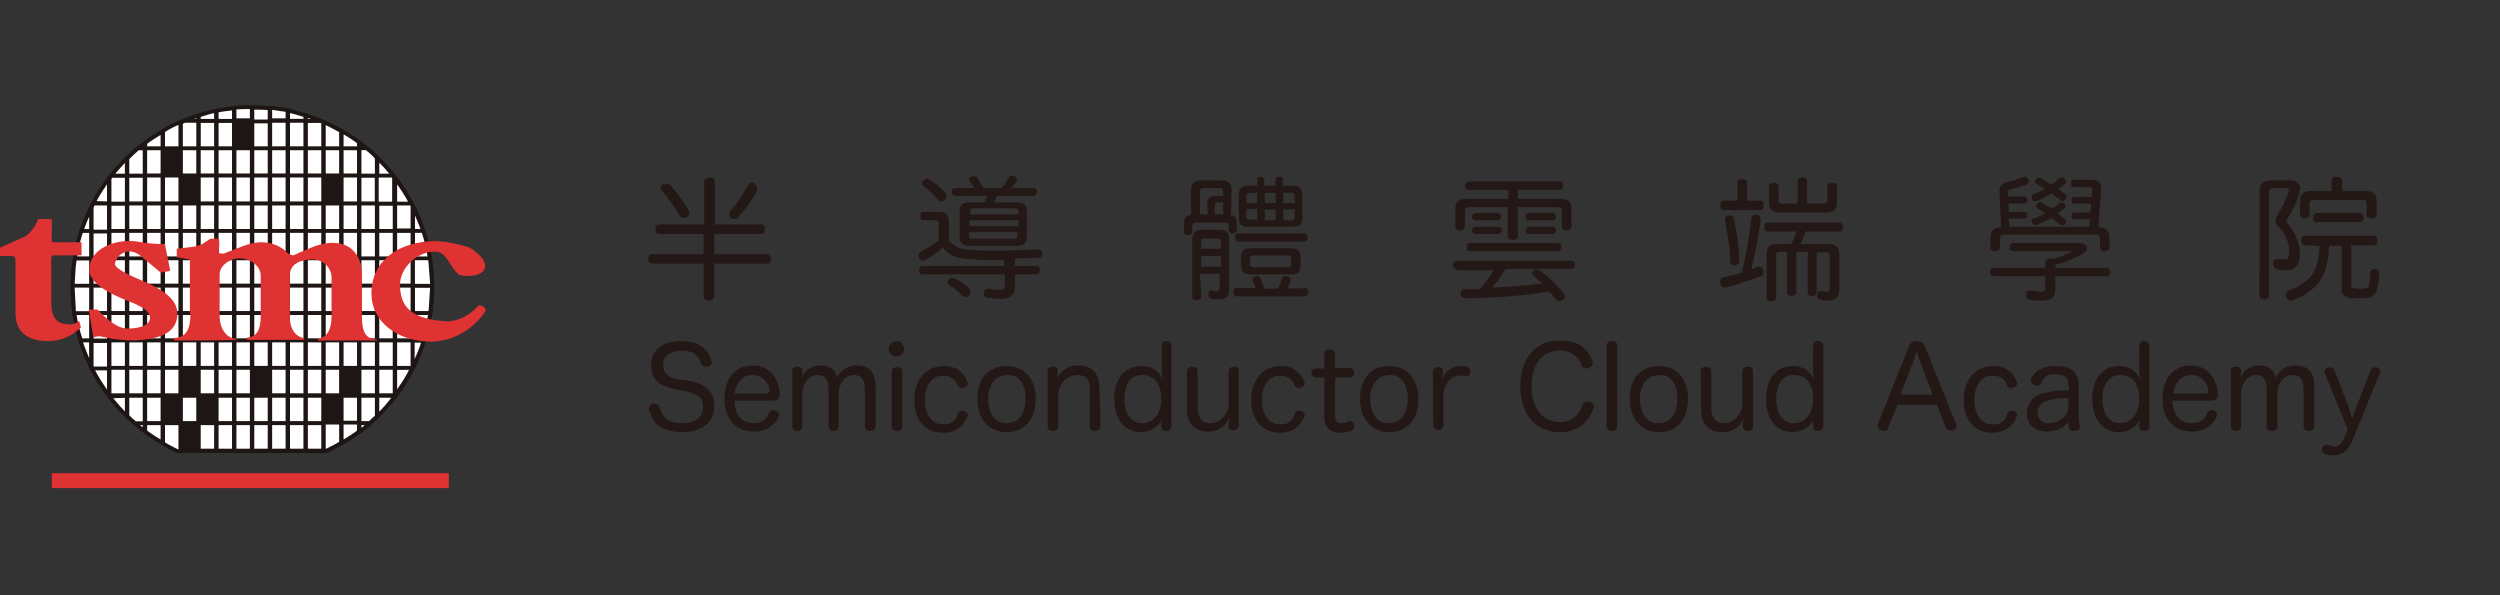 <?xml version="1.0" encoding="utf-8"?>
<!-- Generator: Adobe Illustrator 26.0.1, SVG Export Plug-In . SVG Version: 6.00 Build 0)  -->
<svg version="1.1" id="圖層_1" xmlns="http://www.w3.org/2000/svg" xmlns:xlink="http://www.w3.org/1999/xlink" x="0px" y="0px"
	 viewBox="0 0 420 100" style="enable-background:new 0 0 420 100;" xml:space="preserve">
<rect x="0" y="0" width="420" height="100" fill="#333333" stroke="none"/>
<style type="text/css">
	.st0{fill:none;stroke:#1E1614;stroke-width:0.63;}
	.st1{fill:#FFFFFF;}
	.st2{fill:none;stroke:#1E1614;stroke-width:0.64;}
	.st3{fill:#1E1614;}
	.st4{fill:none;stroke:#1E1614;stroke-width:0.62;}
	.st5{fill:#DF3232;}
	.st6{fill:#231815;}
</style>
<g id="色塊">
	<path class="st0" d="M29.8,75.7l12.3,0.1h12.7C70,69,76.8,51.1,70,35.9S45.2,13.8,30,20.7S8,45.4,14.8,60.6
		C17.8,67.3,23.2,72.7,29.8,75.7z"/>
	<path class="st1" d="M18.3,34.2V30c-1,1.3-1.9,2.7-2.6,4.1L18.3,34.2z"/>
	<path class="st2" d="M18.3,34.2V30c-1,1.3-1.9,2.7-2.6,4.1L18.3,34.2z"/>
	<path class="st1" d="M63.4,26.6v3h2.7C65.3,28.5,64.4,27.5,63.4,26.6"/>
	<path class="st2" d="M63.4,26.6v3h2.7C65.3,28.5,64.4,27.5,63.4,26.6z"/>
	<path class="st1" d="M48.4,18.6v1.7h2.9v-0.9C50.4,19.1,49.4,18.8,48.4,18.6"/>
	<path class="st2" d="M48.4,18.6v1.7h2.9v-0.9C50.4,19.1,49.4,18.8,48.4,18.6z"/>
	<rect x="21.4" y="29.5" class="st1" width="2.9" height="4.7"/>
	<rect x="21.4" y="29.5" class="st2" width="2.9" height="4.7"/>
	<rect x="21.4" y="34.2" class="st1" width="2.9" height="4.6"/>
	<rect x="21.4" y="34.2" class="st2" width="2.9" height="4.6"/>
	<rect x="21.4" y="38.8" class="st1" width="2.9" height="4.7"/>
	<rect x="21.4" y="38.8" class="st2" width="2.9" height="4.7"/>
	<rect x="21.4" y="43.4" class="st1" width="2.9" height="4.6"/>
	<rect x="21.4" y="43.4" class="st2" width="2.9" height="4.6"/>
	<rect x="21.4" y="48" class="st1" width="2.9" height="4.6"/>
	<rect x="21.4" y="48" class="st2" width="2.9" height="4.6"/>
	<rect x="21.4" y="52.6" class="st1" width="2.9" height="4.6"/>
	<rect x="21.4" y="52.6" class="st2" width="2.9" height="4.6"/>
	<rect x="21.4" y="57.2" class="st1" width="2.9" height="4.6"/>
	<rect x="21.4" y="57.2" class="st2" width="2.9" height="4.6"/>
	<rect x="21.4" y="61.8" class="st1" width="2.9" height="4.6"/>
	<rect x="21.4" y="61.8" class="st2" width="2.9" height="4.6"/>
	<rect x="18.4" y="34.2" class="st1" width="2.9" height="4.6"/>
	<rect x="18.4" y="34.2" class="st2" width="2.9" height="4.6"/>
	<rect x="18.4" y="38.8" class="st1" width="2.9" height="4.7"/>
	<rect x="18.4" y="38.8" class="st2" width="2.9" height="4.7"/>
	<rect x="18.4" y="43.4" class="st1" width="2.9" height="4.6"/>
	<rect x="18.4" y="43.4" class="st2" width="2.9" height="4.6"/>
	<rect x="18.4" y="48" class="st1" width="2.9" height="4.6"/>
	<rect x="18.4" y="48" class="st2" width="2.9" height="4.6"/>
	<rect x="18.4" y="52.6" class="st1" width="2.9" height="4.6"/>
	<rect x="18.4" y="52.6" class="st2" width="2.9" height="4.6"/>
	<rect x="18.4" y="57.2" class="st1" width="2.9" height="4.6"/>
	<rect x="18.4" y="57.2" class="st2" width="2.9" height="4.6"/>
	<rect x="18.4" y="61.8" class="st1" width="2.9" height="4.6"/>
	<rect x="18.4" y="61.8" class="st2" width="2.9" height="4.6"/>
	<rect x="15.4" y="38.8" class="st1" width="2.9" height="4.7"/>
	<rect x="15.4" y="38.8" class="st2" width="2.9" height="4.7"/>
	<rect x="15.4" y="43.4" class="st1" width="2.9" height="4.6"/>
	<rect x="15.4" y="43.4" class="st2" width="2.9" height="4.6"/>
	<rect x="15.4" y="48" class="st1" width="2.9" height="4.6"/>
	<rect x="15.4" y="48" class="st2" width="2.9" height="4.6"/>
	<rect x="15.4" y="52.6" class="st1" width="2.9" height="4.6"/>
	<rect x="15.4" y="52.6" class="st2" width="2.9" height="4.6"/>
	<rect x="24.4" y="24.9" class="st1" width="2.9" height="4.6"/>
	<rect x="24.4" y="24.9" class="st2" width="2.9" height="4.6"/>
	<rect x="24.4" y="29.5" class="st1" width="2.9" height="4.7"/>
	<rect x="24.4" y="29.5" class="st2" width="2.9" height="4.7"/>
	<rect x="24.4" y="34.2" class="st1" width="2.9" height="4.6"/>
	<rect x="24.4" y="34.2" class="st2" width="2.9" height="4.6"/>
	<rect x="24.4" y="38.8" class="st1" width="2.9" height="4.7"/>
	<rect x="24.4" y="38.8" class="st2" width="2.9" height="4.7"/>
	<rect x="24.4" y="43.4" class="st1" width="2.9" height="4.6"/>
	<rect x="24.4" y="43.4" class="st2" width="2.9" height="4.6"/>
	<rect x="24.4" y="48" class="st1" width="2.9" height="4.6"/>
	<rect x="24.4" y="48" class="st2" width="2.9" height="4.6"/>
	<rect x="24.4" y="52.6" class="st1" width="2.9" height="4.6"/>
	<rect x="24.4" y="52.6" class="st2" width="2.9" height="4.6"/>
	<rect x="24.4" y="57.2" class="st1" width="2.9" height="4.6"/>
	<rect x="24.4" y="57.2" class="st2" width="2.9" height="4.6"/>
	<rect x="24.4" y="61.8" class="st1" width="2.9" height="4.6"/>
	<rect x="24.4" y="61.8" class="st2" width="2.9" height="4.6"/>
	<rect x="24.4" y="66.5" class="st1" width="2.9" height="4.6"/>
	<rect x="24.4" y="66.5" class="st2" width="2.9" height="4.6"/>
	<rect x="27.4" y="24.9" class="st3" width="2.9" height="4.6"/>
	<rect x="27.4" y="24.9" class="st2" width="2.9" height="4.6"/>
	<rect x="27.4" y="29.5" class="st1" width="2.9" height="4.7"/>
	<rect x="27.4" y="29.5" class="st2" width="2.9" height="4.7"/>
	<rect x="27.4" y="34.2" class="st1" width="2.9" height="4.6"/>
	<rect x="27.4" y="34.2" class="st2" width="2.9" height="4.6"/>
	<rect x="27.4" y="38.8" class="st1" width="2.9" height="4.7"/>
	<rect x="27.4" y="38.8" class="st2" width="2.9" height="4.7"/>
	<rect x="27.4" y="43.4" class="st1" width="2.9" height="4.6"/>
	<rect x="27.4" y="43.4" class="st2" width="2.9" height="4.6"/>
	<rect x="27.4" y="48" class="st1" width="2.9" height="4.6"/>
	<rect x="27.4" y="48" class="st2" width="2.9" height="4.6"/>
	<rect x="27.4" y="52.6" class="st1" width="2.9" height="4.6"/>
	<rect x="27.4" y="52.6" class="st2" width="2.9" height="4.6"/>
	<rect x="27.4" y="57.2" class="st1" width="2.9" height="4.6"/>
	<rect x="27.4" y="57.2" class="st2" width="2.9" height="4.6"/>
	<rect x="27.4" y="61.8" class="st1" width="2.9" height="4.6"/>
	<rect x="27.4" y="61.8" class="st2" width="2.9" height="4.6"/>
	<rect x="27.4" y="66.5" class="st3" width="2.9" height="4.6"/>
	<rect x="27.4" y="66.5" class="st2" width="2.9" height="4.6"/>
	<rect x="30.4" y="24.9" class="st1" width="2.9" height="4.6"/>
	<rect x="30.4" y="24.9" class="st2" width="2.9" height="4.6"/>
	<rect x="30.4" y="29.5" class="st3" width="2.9" height="4.7"/>
	<rect x="30.4" y="29.5" class="st2" width="2.9" height="4.7"/>
	<rect x="30.4" y="34.2" class="st1" width="2.9" height="4.6"/>
	<rect x="30.4" y="34.2" class="st2" width="2.9" height="4.6"/>
	<rect x="30.4" y="38.8" class="st1" width="2.9" height="4.7"/>
	<rect x="30.4" y="38.8" class="st2" width="2.9" height="4.7"/>
	<rect x="30.4" y="43.4" class="st1" width="2.9" height="4.6"/>
	<rect x="30.4" y="43.4" class="st2" width="2.9" height="4.6"/>
	<rect x="30.4" y="48" class="st1" width="2.9" height="4.6"/>
	<rect x="30.4" y="48" class="st2" width="2.9" height="4.6"/>
	<rect x="30.4" y="52.6" class="st1" width="2.9" height="4.6"/>
	<rect x="30.4" y="52.6" class="st2" width="2.9" height="4.6"/>
	<rect x="30.4" y="57.2" class="st1" width="2.9" height="4.6"/>
	<rect x="30.4" y="57.2" class="st2" width="2.9" height="4.6"/>
	<rect x="30.4" y="61.8" class="st3" width="2.9" height="4.6"/>
	<rect x="30.4" y="61.8" class="st2" width="2.9" height="4.6"/>
	<rect x="30.4" y="66.5" class="st1" width="2.9" height="4.6"/>
	<rect x="30.4" y="66.5" class="st2" width="2.9" height="4.6"/>
	<rect x="30.4" y="71.1" class="st3" width="2.9" height="4.6"/>
	<rect x="30.4" y="71.1" class="st2" width="2.9" height="4.6"/>
	<rect x="33.4" y="24.9" class="st1" width="2.9" height="4.6"/>
	<rect x="33.4" y="24.9" class="st2" width="2.9" height="4.6"/>
	<rect x="33.4" y="20.3" class="st1" width="2.9" height="4.6"/>
	<rect x="33.4" y="20.3" class="st2" width="2.9" height="4.6"/>
	<rect x="33.4" y="29.5" class="st1" width="2.9" height="4.7"/>
	<rect x="33.4" y="29.5" class="st2" width="2.9" height="4.7"/>
	<rect x="33.4" y="34.2" class="st1" width="2.9" height="4.6"/>
	<rect x="33.4" y="34.2" class="st2" width="2.9" height="4.6"/>
	<rect x="33.4" y="38.8" class="st1" width="2.9" height="4.7"/>
	<rect x="33.4" y="38.8" class="st2" width="2.9" height="4.7"/>
	<rect x="33.4" y="43.4" class="st1" width="2.9" height="4.6"/>
	<rect x="33.4" y="43.4" class="st2" width="2.9" height="4.6"/>
	<rect x="33.4" y="48" class="st1" width="2.9" height="4.6"/>
	<rect x="33.4" y="48" class="st2" width="2.9" height="4.6"/>
	<rect x="33.4" y="52.6" class="st1" width="2.9" height="4.6"/>
	<rect x="33.4" y="52.6" class="st2" width="2.9" height="4.6"/>
	<rect x="33.4" y="57.2" class="st1" width="2.9" height="4.6"/>
	<rect x="33.4" y="57.2" class="st2" width="2.9" height="4.6"/>
	<rect x="33.4" y="61.8" class="st1" width="2.9" height="4.6"/>
	<rect x="33.4" y="61.8" class="st2" width="2.9" height="4.6"/>
	<rect x="33.4" y="66.5" class="st3" width="2.9" height="4.6"/>
	<rect x="33.4" y="66.5" class="st2" width="2.9" height="4.6"/>
	<rect x="33.4" y="71.1" class="st1" width="2.9" height="4.6"/>
	<rect x="33.4" y="71.1" class="st2" width="2.9" height="4.6"/>
	<rect x="36.4" y="24.9" class="st1" width="2.9" height="4.6"/>
	<rect x="36.4" y="24.9" class="st2" width="2.9" height="4.6"/>
	<rect x="36.4" y="20.3" class="st1" width="2.9" height="4.6"/>
	<rect x="36.4" y="20.3" class="st2" width="2.9" height="4.6"/>
	<rect x="36.4" y="29.5" class="st1" width="2.9" height="4.7"/>
	<rect x="36.4" y="29.5" class="st2" width="2.9" height="4.7"/>
	<rect x="36.4" y="34.2" class="st1" width="2.9" height="4.6"/>
	<rect x="36.4" y="34.2" class="st2" width="2.9" height="4.6"/>
	<rect x="36.4" y="38.8" class="st1" width="2.9" height="4.7"/>
	<rect x="36.4" y="38.8" class="st2" width="2.9" height="4.7"/>
	<rect x="36.4" y="43.4" class="st1" width="2.9" height="4.6"/>
	<rect x="36.4" y="43.4" class="st2" width="2.9" height="4.6"/>
	<rect x="36.4" y="48" class="st1" width="2.9" height="4.6"/>
	<rect x="36.4" y="48" class="st2" width="2.9" height="4.6"/>
	<rect x="36.4" y="52.6" class="st1" width="2.9" height="4.6"/>
	<rect x="36.4" y="52.6" class="st2" width="2.9" height="4.6"/>
	<rect x="36.4" y="57.2" class="st1" width="2.9" height="4.6"/>
	<rect x="36.4" y="57.2" class="st2" width="2.9" height="4.6"/>
	<rect x="36.4" y="61.8" class="st1" width="2.9" height="4.6"/>
	<rect x="36.4" y="61.8" class="st2" width="2.9" height="4.6"/>
	<rect x="36.4" y="66.5" class="st1" width="2.9" height="4.6"/>
	<rect x="36.4" y="66.5" class="st2" width="2.9" height="4.6"/>
	<rect x="36.4" y="71.1" class="st1" width="2.9" height="4.6"/>
	<rect x="36.4" y="71.1" class="st2" width="2.9" height="4.6"/>
	<rect x="39.4" y="24.9" class="st1" width="2.9" height="4.6"/>
	<rect x="39.4" y="24.9" class="st2" width="2.9" height="4.6"/>
	<rect x="39.4" y="20.3" class="st3" width="2.9" height="4.6"/>
	<rect x="39.4" y="20.3" class="st2" width="2.9" height="4.6"/>
	<rect x="39.4" y="29.5" class="st1" width="2.9" height="4.7"/>
	<rect x="39.4" y="29.5" class="st2" width="2.9" height="4.7"/>
	<rect x="39.4" y="34.2" class="st1" width="2.9" height="4.6"/>
	<rect x="39.4" y="34.2" class="st2" width="2.9" height="4.6"/>
	<rect x="39.4" y="38.8" class="st1" width="2.9" height="4.7"/>
	<rect x="39.4" y="38.8" class="st2" width="2.9" height="4.7"/>
	<rect x="39.4" y="43.4" class="st1" width="2.9" height="4.6"/>
	<rect x="39.4" y="43.4" class="st2" width="2.9" height="4.6"/>
	<rect x="39.4" y="48" class="st1" width="2.9" height="4.6"/>
	<rect x="39.4" y="48" class="st2" width="2.9" height="4.6"/>
	<rect x="39.4" y="52.6" class="st1" width="2.9" height="4.6"/>
	<rect x="39.4" y="52.6" class="st2" width="2.9" height="4.6"/>
	<rect x="39.4" y="57.2" class="st1" width="2.9" height="4.6"/>
	<rect x="39.4" y="57.2" class="st2" width="2.9" height="4.6"/>
	<rect x="39.4" y="61.8" class="st1" width="2.9" height="4.6"/>
	<rect x="39.4" y="61.8" class="st2" width="2.9" height="4.6"/>
	<rect x="39.4" y="66.5" class="st1" width="2.9" height="4.6"/>
	<rect x="39.4" y="66.5" class="st2" width="2.9" height="4.6"/>
	<rect x="39.4" y="71.1" class="st1" width="2.9" height="4.6"/>
	<rect x="39.4" y="71.1" class="st2" width="2.9" height="4.6"/>
	<rect x="42.4" y="24.9" class="st1" width="2.9" height="4.6"/>
	<rect x="42.4" y="24.9" class="st2" width="2.9" height="4.6"/>
	<rect x="42.4" y="20.3" class="st1" width="2.9" height="4.6"/>
	<rect x="42.4" y="20.3" class="st2" width="2.9" height="4.6"/>
	<rect x="42.4" y="29.5" class="st1" width="2.9" height="4.7"/>
	<rect x="42.4" y="29.5" class="st2" width="2.9" height="4.7"/>
	<rect x="42.4" y="34.2" class="st1" width="2.9" height="4.6"/>
	<rect x="42.4" y="34.2" class="st2" width="2.9" height="4.6"/>
	<rect x="42.4" y="38.8" class="st1" width="2.9" height="4.7"/>
	<rect x="42.4" y="38.8" class="st2" width="2.9" height="4.7"/>
	<rect x="42.4" y="43.4" class="st1" width="2.9" height="4.6"/>
	<rect x="42.4" y="43.4" class="st2" width="2.9" height="4.6"/>
	<rect x="42.4" y="48" class="st1" width="2.9" height="4.6"/>
	<rect x="42.4" y="48" class="st2" width="2.9" height="4.6"/>
	<rect x="42.4" y="52.6" class="st1" width="2.9" height="4.6"/>
	<rect x="42.4" y="52.6" class="st2" width="2.9" height="4.6"/>
	<rect x="42.4" y="57.2" class="st1" width="2.9" height="4.6"/>
	<rect x="42.4" y="57.2" class="st2" width="2.9" height="4.6"/>
	<rect x="42.4" y="61.8" class="st3" width="2.9" height="4.6"/>
	<rect x="42.4" y="61.8" class="st2" width="2.9" height="4.6"/>
	<rect x="42.4" y="66.5" class="st1" width="2.9" height="4.6"/>
	<rect x="42.4" y="66.5" class="st2" width="2.9" height="4.6"/>
	<rect x="42.4" y="71.1" class="st1" width="2.9" height="4.6"/>
	<rect x="42.4" y="71.1" class="st2" width="2.9" height="4.6"/>
	<rect x="45.4" y="24.9" class="st1" width="2.9" height="4.6"/>
	<rect x="45.4" y="24.9" class="st2" width="2.9" height="4.6"/>
	<rect x="45.4" y="20.3" class="st1" width="2.9" height="4.6"/>
	<rect x="45.4" y="20.3" class="st2" width="2.9" height="4.6"/>
	<rect x="45.4" y="29.5" class="st1" width="2.9" height="4.7"/>
	<rect x="45.4" y="29.5" class="st2" width="2.9" height="4.7"/>
	<rect x="45.4" y="34.2" class="st1" width="2.9" height="4.6"/>
	<rect x="45.4" y="34.2" class="st2" width="2.9" height="4.6"/>
	<rect x="45.4" y="38.8" class="st1" width="2.9" height="4.7"/>
	<rect x="45.4" y="38.8" class="st2" width="2.9" height="4.7"/>
	<rect x="45.4" y="43.4" class="st1" width="2.9" height="4.6"/>
	<rect x="45.4" y="43.4" class="st2" width="2.9" height="4.6"/>
	<rect x="45.4" y="48" class="st1" width="2.9" height="4.6"/>
	<rect x="45.4" y="48" class="st2" width="2.9" height="4.6"/>
	<rect x="45.4" y="52.6" class="st1" width="2.9" height="4.6"/>
	<rect x="45.4" y="52.6" class="st2" width="2.9" height="4.6"/>
	<rect x="45.4" y="57.2" class="st1" width="2.9" height="4.6"/>
	<rect x="45.4" y="57.2" class="st2" width="2.9" height="4.6"/>
	<rect x="45.4" y="61.8" class="st1" width="2.9" height="4.6"/>
	<rect x="45.4" y="61.8" class="st2" width="2.9" height="4.6"/>
	<rect x="45.4" y="66.5" class="st1" width="2.9" height="4.6"/>
	<rect x="45.4" y="66.5" class="st2" width="2.9" height="4.6"/>
	<rect x="45.4" y="71.1" class="st1" width="2.9" height="4.6"/>
	<rect x="45.4" y="71.1" class="st2" width="2.9" height="4.6"/>
	<rect x="48.4" y="24.9" class="st1" width="2.9" height="4.6"/>
	<rect x="48.4" y="24.9" class="st2" width="2.9" height="4.6"/>
	<rect x="48.4" y="20.3" class="st1" width="2.9" height="4.6"/>
	<rect x="48.4" y="20.3" class="st2" width="2.9" height="4.6"/>
	<rect x="48.4" y="29.5" class="st1" width="2.9" height="4.7"/>
	<rect x="48.4" y="29.5" class="st2" width="2.9" height="4.7"/>
	<rect x="48.4" y="34.2" class="st1" width="2.9" height="4.6"/>
	<rect x="48.4" y="34.2" class="st2" width="2.9" height="4.6"/>
	<rect x="48.4" y="38.8" class="st1" width="2.9" height="4.7"/>
	<rect x="48.4" y="38.8" class="st2" width="2.9" height="4.7"/>
	<rect x="48.4" y="43.4" class="st1" width="2.9" height="4.6"/>
	<rect x="48.4" y="43.4" class="st2" width="2.9" height="4.6"/>
	<rect x="48.4" y="48" class="st1" width="2.9" height="4.6"/>
	<rect x="48.4" y="48" class="st2" width="2.9" height="4.6"/>
	<rect x="48.4" y="52.6" class="st1" width="2.9" height="4.6"/>
	<rect x="48.4" y="52.6" class="st2" width="2.9" height="4.6"/>
	<rect x="48.4" y="57.2" class="st1" width="2.9" height="4.6"/>
	<rect x="48.4" y="57.2" class="st2" width="2.9" height="4.6"/>
	<rect x="48.4" y="61.8" class="st1" width="2.9" height="4.6"/>
	<rect x="48.4" y="61.8" class="st2" width="2.9" height="4.6"/>
	<rect x="48.4" y="66.5" class="st1" width="2.9" height="4.6"/>
	<rect x="48.4" y="66.5" class="st2" width="2.9" height="4.6"/>
	<rect x="48.4" y="71.1" class="st1" width="2.9" height="4.6"/>
	<rect x="48.4" y="71.1" class="st2" width="2.9" height="4.6"/>
	<rect x="51.4" y="24.9" class="st1" width="2.9" height="4.6"/>
	<rect x="51.4" y="24.9" class="st2" width="2.9" height="4.6"/>
	<rect x="51.4" y="29.5" class="st1" width="2.9" height="4.7"/>
	<rect x="51.4" y="29.5" class="st2" width="2.9" height="4.7"/>
	<rect x="51.4" y="34.2" class="st1" width="2.9" height="4.6"/>
	<rect x="51.4" y="34.2" class="st2" width="2.9" height="4.6"/>
	<rect x="51.4" y="38.8" class="st1" width="2.9" height="4.7"/>
	<rect x="51.4" y="38.8" class="st2" width="2.9" height="4.7"/>
	<rect x="51.4" y="43.4" class="st1" width="2.9" height="4.6"/>
	<rect x="51.4" y="43.4" class="st2" width="2.9" height="4.6"/>
	<rect x="51.4" y="48" class="st1" width="2.9" height="4.6"/>
	<rect x="51.4" y="48" class="st2" width="2.9" height="4.6"/>
	<rect x="51.4" y="52.6" class="st1" width="2.9" height="4.6"/>
	<rect x="51.4" y="52.6" class="st2" width="2.9" height="4.6"/>
	<rect x="51.4" y="57.2" class="st1" width="2.9" height="4.6"/>
	<rect x="51.4" y="57.2" class="st2" width="2.9" height="4.6"/>
	<rect x="51.4" y="61.8" class="st1" width="2.9" height="4.6"/>
	<rect x="51.4" y="61.8" class="st2" width="2.9" height="4.6"/>
	<rect x="51.4" y="66.5" class="st1" width="2.9" height="4.6"/>
	<rect x="51.4" y="66.5" class="st2" width="2.9" height="4.6"/>
	<rect x="51.4" y="71.1" class="st1" width="2.9" height="4.6"/>
	<rect x="51.4" y="71.1" class="st2" width="2.9" height="4.6"/>
	<rect x="54.4" y="24.9" class="st1" width="2.9" height="4.6"/>
	<rect x="54.4" y="24.9" class="st2" width="2.9" height="4.6"/>
	<rect x="54.4" y="29.5" class="st3" width="2.9" height="4.7"/>
	<rect x="54.4" y="29.5" class="st2" width="2.9" height="4.7"/>
	<rect x="54.4" y="34.2" class="st1" width="2.9" height="4.6"/>
	<rect x="54.4" y="34.2" class="st2" width="2.9" height="4.6"/>
	<rect x="54.4" y="38.8" class="st1" width="2.9" height="4.7"/>
	<rect x="54.4" y="38.8" class="st2" width="2.9" height="4.7"/>
	<rect x="54.4" y="43.4" class="st1" width="2.9" height="4.6"/>
	<rect x="54.4" y="43.4" class="st2" width="2.9" height="4.6"/>
	<rect x="54.4" y="48" class="st1" width="2.9" height="4.6"/>
	<rect x="54.4" y="48" class="st2" width="2.9" height="4.6"/>
	<rect x="54.4" y="52.6" class="st1" width="2.9" height="4.6"/>
	<rect x="54.4" y="52.6" class="st2" width="2.9" height="4.6"/>
	<rect x="54.4" y="57.2" class="st1" width="2.9" height="4.6"/>
	<rect x="54.4" y="57.2" class="st2" width="2.9" height="4.6"/>
	<rect x="54.4" y="61.8" class="st1" width="2.9" height="4.6"/>
	<rect x="54.4" y="61.8" class="st2" width="2.9" height="4.6"/>
	<rect x="54.4" y="66.5" class="st3" width="2.9" height="4.6"/>
	<rect x="54.4" y="66.5" class="st2" width="2.9" height="4.6"/>
	<rect x="57.4" y="24.9" class="st1" width="2.9" height="4.6"/>
	<rect x="57.4" y="24.9" class="st2" width="2.9" height="4.6"/>
	<rect x="57.4" y="29.5" class="st1" width="2.9" height="4.7"/>
	<rect x="57.4" y="29.5" class="st2" width="2.9" height="4.7"/>
	<rect x="57.4" y="34.2" class="st1" width="2.9" height="4.6"/>
	<rect x="57.4" y="34.2" class="st2" width="2.9" height="4.6"/>
	<rect x="57.4" y="38.8" class="st1" width="2.9" height="4.7"/>
	<rect x="57.4" y="38.8" class="st2" width="2.9" height="4.7"/>
	<rect x="57.4" y="43.4" class="st1" width="2.9" height="4.6"/>
	<rect x="57.4" y="43.4" class="st2" width="2.9" height="4.6"/>
	<rect x="57.4" y="48" class="st1" width="2.9" height="4.6"/>
	<rect x="57.4" y="48" class="st2" width="2.9" height="4.6"/>
	<rect x="57.4" y="52.6" class="st1" width="2.9" height="4.6"/>
	<rect x="57.4" y="52.6" class="st2" width="2.9" height="4.6"/>
	<rect x="57.4" y="57.2" class="st1" width="2.9" height="4.6"/>
	<rect x="57.4" y="57.2" class="st2" width="2.9" height="4.6"/>
	<rect x="57.4" y="61.8" class="st3" width="2.9" height="4.6"/>
	<rect x="57.4" y="61.8" class="st2" width="2.9" height="4.6"/>
	<rect x="57.4" y="66.5" class="st1" width="2.9" height="4.6"/>
	<rect x="57.4" y="66.5" class="st2" width="2.9" height="4.6"/>
	<rect x="60.4" y="29.5" class="st1" width="2.9" height="4.7"/>
	<rect x="60.4" y="29.5" class="st2" width="2.9" height="4.7"/>
	<rect x="60.4" y="34.2" class="st1" width="2.9" height="4.6"/>
	<rect x="60.4" y="34.2" class="st2" width="2.9" height="4.6"/>
	<rect x="60.4" y="38.8" class="st1" width="2.9" height="4.7"/>
	<rect x="60.4" y="38.8" class="st2" width="2.9" height="4.7"/>
	<rect x="60.4" y="43.4" class="st1" width="2.9" height="4.6"/>
	<rect x="60.4" y="43.4" class="st2" width="2.9" height="4.6"/>
	<rect x="60.4" y="48" class="st1" width="2.9" height="4.6"/>
	<rect x="60.4" y="48" class="st2" width="2.9" height="4.6"/>
	<rect x="60.4" y="52.6" class="st1" width="2.9" height="4.6"/>
	<rect x="60.4" y="52.6" class="st2" width="2.9" height="4.6"/>
	<rect x="60.4" y="57.2" class="st1" width="2.9" height="4.6"/>
	<rect x="60.4" y="57.2" class="st2" width="2.9" height="4.6"/>
	<rect x="60.4" y="61.8" class="st1" width="2.9" height="4.6"/>
	<rect x="60.4" y="61.8" class="st2" width="2.9" height="4.6"/>
	<rect x="63.4" y="34.2" class="st1" width="2.9" height="4.6"/>
	<rect x="63.4" y="34.2" class="st2" width="2.9" height="4.6"/>
	<rect x="63.4" y="38.8" class="st1" width="2.9" height="4.7"/>
	<rect x="63.4" y="38.8" class="st2" width="2.9" height="4.7"/>
	<rect x="63.4" y="43.4" class="st1" width="2.9" height="4.6"/>
	<rect x="63.4" y="43.4" class="st2" width="2.9" height="4.6"/>
	<rect x="63.4" y="48" class="st1" width="2.9" height="4.6"/>
	<rect x="63.4" y="48" class="st2" width="2.9" height="4.6"/>
	<rect x="63.4" y="52.6" class="st1" width="2.9" height="4.6"/>
	<rect x="63.4" y="52.6" class="st2" width="2.9" height="4.6"/>
	<rect x="63.4" y="57.2" class="st1" width="2.9" height="4.6"/>
	<rect x="63.4" y="57.2" class="st2" width="2.9" height="4.6"/>
	<rect x="63.4" y="61.8" class="st1" width="2.9" height="4.6"/>
	<rect x="63.4" y="61.8" class="st2" width="2.9" height="4.6"/>
	<rect x="66.4" y="38.8" class="st1" width="2.9" height="4.7"/>
	<rect x="66.4" y="38.8" class="st2" width="2.9" height="4.7"/>
	<rect x="66.4" y="43.4" class="st1" width="2.9" height="4.6"/>
	<rect x="66.4" y="43.4" class="st2" width="2.9" height="4.6"/>
	<rect x="66.4" y="48" class="st1" width="2.9" height="4.6"/>
	<rect x="66.4" y="48" class="st2" width="2.9" height="4.6"/>
	<rect x="66.4" y="52.6" class="st1" width="2.9" height="4.6"/>
	<rect x="66.4" y="52.6" class="st2" width="2.9" height="4.6"/>
	<polygon class="st1" points="72.3,52.6 69.4,52.6 69.4,48 72.6,48 	"/>
	<polygon class="st2" points="72.3,52.6 69.4,52.6 69.4,48 72.6,48 	"/>
	<path class="st1" d="M18.4,30v4.2h2.9v-4.7h-2.6L18.4,30"/>
	<path class="st2" d="M18.4,30v4.2h2.9v-4.7h-2.6L18.4,30z"/>
	<path class="st1" d="M18.3,34.2h-2.6c-0.1,0.2-0.2,0.4-0.3,0.6v4.1h2.9V34.2z"/>
	<path class="st2" d="M18.3,34.2h-2.6c-0.1,0.2-0.2,0.4-0.3,0.6v4.1h2.9V34.2z"/>
	<path class="st1" d="M69.3,34.6l-0.2-0.5h-2.7v4.6h2.9V34.6z"/>
	<path class="st2" d="M69.3,34.6l-0.2-0.5h-2.7v4.6h2.9V34.6z"/>
	<path class="st1" d="M66.3,29.9c-0.1-0.1-0.2-0.2-0.3-0.4h-2.7v4.7h2.9V29.9z"/>
	<path class="st2" d="M66.3,29.9c-0.1-0.1-0.2-0.2-0.3-0.4h-2.7v4.7h2.9V29.9z"/>
	<path class="st1" d="M53.8,20.3h-2.4v4.6h2.9v-4.4L53.8,20.3"/>
	<path class="st2" d="M53.8,20.3h-2.4v4.6h2.9v-4.4L53.8,20.3z"/>
	<path class="st1" d="M33.3,19.4c-0.8,0.3-1.6,0.5-2.4,0.9h2.4V19.4z"/>
	<path class="st2" d="M33.3,19.4c-0.8,0.3-1.6,0.5-2.4,0.9h2.4V19.4z"/>
	<path class="st1" d="M33.4,19.4v0.9h2.9v-1.7C35.3,18.8,34.3,19.1,33.4,19.4"/>
	<path class="st2" d="M33.4,19.4v0.9h2.9v-1.7C35.3,18.8,34.3,19.1,33.4,19.4z"/>
	<path class="st1" d="M36.4,18.6v1.7h2.9v-2.1C38.3,18.3,37.4,18.4,36.4,18.6"/>
	<path class="st2" d="M36.4,18.6v1.7h2.9v-2.1C38.3,18.3,37.4,18.4,36.4,18.6z"/>
	<path class="st1" d="M42.3,18c-1,0-2,0-2.9,0.1v2.1h2.9V18z"/>
	<path class="st2" d="M42.3,18c-1,0-2,0-2.9,0.1v2.1h2.9V18z"/>
	<path class="st1" d="M45.3,20.3v-2.1c-1-0.1-1.9-0.1-2.9-0.1v2.3H45.3z"/>
	<path class="st2" d="M45.3,20.3v-2.1c-1-0.1-1.9-0.1-2.9-0.1v2.3H45.3z"/>
	<path class="st1" d="M45.4,18.1v2.1h2.9v-1.7C47.3,18.4,46.4,18.2,45.4,18.1"/>
	<path class="st2" d="M45.4,18.1v2.1h2.9v-1.7C47.3,18.4,46.4,18.2,45.4,18.1z"/>
	<path class="st1" d="M51.4,19.4v0.9h2.5C53.1,20,52.3,19.6,51.4,19.4"/>
	<path class="st2" d="M51.4,19.4v0.9h2.5C53.1,20,52.3,19.6,51.4,19.4z"/>
	<path class="st1" d="M57.3,22c-0.9-0.5-1.9-1-2.9-1.5v4.4h2.9V22z"/>
	<path class="st2" d="M57.3,22c-0.9-0.5-1.9-1-2.9-1.5v4.4h2.9V22z"/>
	<path class="st1" d="M57.4,22v2.9h2.9v-1C59.4,23.2,58.4,22.6,57.4,22"/>
	<path class="st2" d="M57.4,22v2.9h2.9v-1C59.4,23.2,58.4,22.6,57.4,22z"/>
	<path class="st1" d="M60.4,24v0.9h1.2C61.2,24.6,60.8,24.3,60.4,24"/>
	<path class="st2" d="M60.4,24v0.9h1.2C61.2,24.6,60.8,24.3,60.4,24z"/>
	<path class="st1" d="M61.6,24.9h-1.2v4.6h2.9v-3C62.8,25.9,62.2,25.4,61.6,24.9"/>
	<path class="st2" d="M61.6,24.9h-1.2v4.6h2.9v-3C62.8,25.9,62.2,25.4,61.6,24.9z"/>
	<path class="st1" d="M66.4,30v4.2h2.7C68.3,32.7,67.4,31.3,66.4,30"/>
	<path class="st2" d="M66.4,30v4.2h2.7C68.3,32.7,67.4,31.3,66.4,30z"/>
	<path class="st1" d="M69.4,34.7v4.1h1.7C70.6,37.4,70,36,69.4,34.7"/>
	<path class="st2" d="M69.4,34.7v4.1h1.7C70.6,37.4,70,36,69.4,34.7z"/>
	<path class="st1" d="M71.1,38.8h-1.7v4.7h2.8C72,41.8,71.6,40.3,71.1,38.8"/>
	<path class="st2" d="M71.1,38.8h-1.7v4.7h2.8C72,41.8,71.6,40.3,71.1,38.8z"/>
	<path class="st1" d="M71.2,57.2h-1.9v4.5C70.1,60.3,70.7,58.8,71.2,57.2"/>
	<path class="st2" d="M71.2,57.2h-1.9v4.5C70.1,60.3,70.7,58.8,71.2,57.2z"/>
	<path class="st1" d="M66.4,61.8v4.6l0,0c1.1-1.5,2.1-3,2.9-4.7L66.4,61.8z"/>
	<path class="st2" d="M66.4,61.8v4.6l0,0c1.1-1.5,2.1-3,2.9-4.7L66.4,61.8z"/>
	<path class="st1" d="M63.4,69.9c1.1-1,2-2.1,2.9-3.3v-0.1h-2.9V69.9z"/>
	<path class="st2" d="M63.4,69.9c1.1-1,2-2.1,2.9-3.3v-0.1h-2.9V69.9z"/>
	<path class="st1" d="M60.4,71.1h1.7c0.4-0.4,0.8-0.8,1.2-1.1v-3.5h-2.9V71.1z"/>
	<path class="st2" d="M60.4,71.1h1.7c0.4-0.4,0.8-0.8,1.2-1.1v-3.5h-2.9V71.1z"/>
	<path class="st1" d="M60.4,71.1v1.4c0.6-0.4,1.2-0.9,1.7-1.4H60.4z"/>
	<path class="st2" d="M60.4,71.1v1.4c0.6-0.4,1.2-0.9,1.7-1.4H60.4z"/>
	<path class="st1" d="M57.4,74.4c1-0.6,2-1.2,2.9-1.9v-1.5h-2.9V74.4z"/>
	<path class="st2" d="M57.4,74.4c1-0.6,2-1.2,2.9-1.9v-1.5h-2.9V74.4z"/>
	<path class="st1" d="M54.4,75.7h0.5c0.8-0.4,1.6-0.8,2.4-1.3v-3.4h-2.9V75.7z"/>
	<path class="st2" d="M54.4,75.7h0.5c0.8-0.4,1.6-0.8,2.4-1.3v-3.4h-2.9V75.7z"/>
	<path class="st1" d="M30.3,71.1h-2.9v3.4c0.8,0.5,1.6,0.9,2.4,1.3h0.5V71.1z"/>
	<path class="st2" d="M30.3,71.1h-2.9v3.4c0.8,0.5,1.6,0.9,2.4,1.3h0.5V71.1z"/>
	<path class="st1" d="M24.4,72.5c0.9,0.7,1.9,1.3,2.9,1.9v-3.3h-2.9V72.5z"/>
	<path class="st2" d="M24.4,72.5c0.9,0.7,1.9,1.3,2.9,1.9v-3.3h-2.9V72.5z"/>
	<path class="st1" d="M24.3,72.4v-1.4h-1.7C23.2,71.6,23.7,72,24.3,72.4"/>
	<path class="st2" d="M24.3,72.4v-1.4h-1.7C23.2,71.6,23.7,72,24.3,72.4z"/>
	<path class="st1" d="M21.4,69.9c0.4,0.4,0.8,0.8,1.3,1.2h1.6v-4.6h-2.9V69.9z"/>
	<path class="st2" d="M21.4,69.9c0.4,0.4,0.8,0.8,1.3,1.2h1.6v-4.6h-2.9V69.9z"/>
	<path class="st1" d="M18.4,66.6c0.9,1.2,1.9,2.3,2.9,3.3v-3.4L18.4,66.6L18.4,66.6z"/>
	<path class="st2" d="M18.4,66.6c0.9,1.2,1.9,2.3,2.9,3.3v-3.4L18.4,66.6L18.4,66.6z"/>
	<path class="st1" d="M18.3,61.8h-2.9c0.8,1.6,1.8,3.2,2.9,4.6l0,0L18.3,61.8z"/>
	<path class="st2" d="M18.3,61.8h-2.9c0.8,1.6,1.8,3.2,2.9,4.6l0,0L18.3,61.8z"/>
	<path class="st1" d="M15.3,52.6h-2.8c0.2,1.6,0.6,3.1,1.1,4.6h1.7V52.6z"/>
	<path class="st2" d="M15.3,52.6h-2.8c0.2,1.6,0.6,3.1,1.1,4.6h1.7V52.6z"/>
	<path class="st1" d="M15.3,61.6v-4.4h-1.8C14,58.7,14.6,60.2,15.3,61.6"/>
	<path class="st2" d="M15.3,61.6v-4.4h-1.8C14,58.7,14.6,60.2,15.3,61.6z"/>
	<path class="st1" d="M15.3,43.4h-2.7c-0.1,0.4-0.1,0.9-0.2,1.4l-0.2,3.3h3.1V43.4z"/>
	<path class="st2" d="M15.3,43.4h-2.7c-0.1,0.4-0.1,0.9-0.2,1.4l-0.2,3.3h3.1V43.4z"/>
	<path class="st1" d="M15.3,43.4v-4.7h-1.6c-0.5,1.5-0.9,3.1-1.1,4.7H15.3z"/>
	<path class="st2" d="M15.3,43.4v-4.7h-1.6c-0.5,1.5-0.9,3.1-1.1,4.7H15.3z"/>
	<path class="st1" d="M15.3,38.8v-3.9c-0.6,1.3-1.2,2.6-1.6,3.9H15.3z"/>
	<path class="st2" d="M15.3,38.8v-3.9c-0.6,1.3-1.2,2.6-1.6,3.9H15.3z"/>
	<path class="st1" d="M21.3,29.5v-2.9c-0.9,0.9-1.8,1.9-2.6,2.9L21.3,29.5z"/>
	<path class="st2" d="M21.3,29.5v-2.9c-0.9,0.9-1.8,1.9-2.6,2.9L21.3,29.5z"/>
	<path class="st1" d="M21.4,29.5h2.9v-4.6h-1.1c-0.6,0.5-1.2,1.1-1.8,1.7L21.4,29.5z"/>
	<path class="st2" d="M21.4,29.5h2.9v-4.6h-1.1c-0.6,0.5-1.2,1.1-1.8,1.7L21.4,29.5z"/>
	<path class="st1" d="M24.3,24.1l-1.1,0.8h1.1V24.1z"/>
	<path class="st2" d="M24.3,24.1l-1.1,0.8h1.1V24.1z"/>
	<path class="st1" d="M24.4,24v0.9h2.9v-2.8C26.3,22.7,25.3,23.3,24.4,24"/>
	<path class="st2" d="M24.4,24v0.9h2.9v-2.8C26.3,22.7,25.3,23.3,24.4,24z"/>
	<path class="st1" d="M30.3,20.5c-1,0.4-2,0.9-2.9,1.5v2.9h2.9V20.5z"/>
	<path class="st2" d="M30.3,20.5c-1,0.4-2,0.9-2.9,1.5v2.9h2.9V20.5z"/>
	<path class="st1" d="M30.4,24.9h2.9v-4.6H31l-0.6,0.3L30.4,24.9z"/>
	<path class="st2" d="M30.4,24.9h2.9v-4.6H31l-0.6,0.3L30.4,24.9z"/>
	<path class="st1" d="M72.3,44.1c0-0.2-0.1-0.5-0.1-0.7h-2.8V48h3.2L72.3,44.1z"/>
	<path class="st4" d="M72.3,44.1c0-0.2-0.1-0.5-0.1-0.7h-2.8V48h3.2L72.3,44.1z"/>
	<path class="st1" d="M69.4,52.6v4.6h1.8c0.5-1.5,0.8-3.1,1.1-4.6H69.4z"/>
	<path class="st2" d="M69.4,52.6v4.6h1.8c0.5-1.5,0.8-3.1,1.1-4.6H69.4z"/>
	<path class="st1" d="M69.3,57.2h-2.9v4.6h2.9c0,0,0,0,0-0.1L69.3,57.2z"/>
	<path class="st2" d="M69.3,57.2h-2.9v4.6h2.9c0,0,0,0,0-0.1L69.3,57.2z"/>
	<path class="st1" d="M15.4,61.9h2.9v-4.6h-2.9v4.5L15.4,61.9"/>
	<path class="st2" d="M15.4,61.9h2.9v-4.6h-2.9v4.5L15.4,61.9z"/>
	<path class="st1" d="M12.5,52.6h2.8V48h-3.1l0.2,3.6C12.4,51.9,12.4,52.3,12.5,52.6"/>
	<path class="st2" d="M12.5,52.6h2.8V48h-3.1l0.2,3.6C12.4,52,12.4,52.3,12.5,52.6z"/>
	<polygon class="st5" points="75.4,80.7 75.4,79.5 8.7,79.5 8.7,82 75.4,82 	"/>
	<path class="st5" d="M73.3,40.5c-6.2,0-10.9,3.2-10.9,8.8c0,4.7,4.3,8.1,10.1,8.1c3.7-0.1,7.1-2.1,9.1-5.2c0-0.6-0.6-0.9-1.2-0.9
		c-1.3,1.5-3,2.5-5,2.7c-7-0.3-8.1-3-8.2-6c-0.1-3.2,3.3-6,6.2-5.7c1.7,0.1,2.3,2.9,3.8,3.9c0.7,0.2,1.5,0.2,2.3,0.1
		c0.6-0.1,2-0.4,2-1.7c0-1-1.3-2.2-2.6-3C77.1,41,75.2,40.6,73.3,40.5"/>
	<path class="st5" d="M32,52.7c0,2.6-0.7,4-2.8,4.1l0,0.4c3.5,0,7.1,0,10.5-0.1v-0.2c-1.6,0-2.8-1.7-2.8-3.8v-7
		c0-1.7,2.1-2.8,3.5-2.7c2.2,0.2,3.4,1.6,3.4,2.9v6.9c0,2.1-0.6,3.4-2.3,3.5v0.4h9.6v-0.3c-1.4-0.2-2.4-1.5-2.4-3.4v-7.2
		c0-1.5,1.3-2.6,3.7-2.6c1.7-0.1,3.2,1.2,3.3,2.9c0,0,0,0.1,0,0.1v6.5c0,2.2-0.7,3.6-2.3,3.8v0.3c3.5,0,6.4,0,9.9,0v-0.2
		c-1.8,0-2.5-1.2-2.5-3.8v-7.2c0-2.4-1.3-5.2-4.9-5.2c-2.5,0-4.3,1.2-5.3,1.5c-0.7,0.3-1.2,0.6-1.4,0.6c-0.5-0.1-0.9-0.3-1.2-0.7
		c-1.1-1-2.6-1.5-4.1-1.5c-2.1,0-4.3,1.2-5.3,1.5c-0.1,0-0.9,0.4-1,0.4s-0.8,0-0.8-0.1c0-2,0.1-1,0-2.4h-1.3c-0.4,0-1.1,0.8-2,1.1
		c-1,0.4-3,0.4-3.8,0.6v1.4l2.2,0.4v2.8V52.7z"/>
	<path class="st5" d="M22.6,57.2c3.7-0.2,7.2-1,7.2-4.5c0-2.6-2.8-4.2-5.8-5.5c-1.9-0.8-4.7-2-4.7-2.9c0.3-1.4,1.6-2.3,3-2
		c0.4,0.1,0.8,0.3,1.1,0.5l3.6,3l1.6-0.3L27.7,41c-1.5,0-3-0.1-4.5-0.4C19.4,40,15,41.8,15,45.3c0,2.3,3.4,4,6.1,5.1
		c1.5,0.6,4.1,1.5,4.1,3s-2.4,1.8-3.8,1.8c-2.3,0-5-3.2-5-3.2h-1.5l0.8,4.7c0.5-0.2,1-0.3,1.6-0.1C19,57,20.8,57.2,22.6,57.2"/>
	<path class="st5" d="M13.7,42.9v-2.2H9.2c-0.6,0-0.5-0.1-0.5-0.9l0-3H6.4C6,38,5.2,39,4.3,39.7L0,41.6V43h1.6c0.7,0,1,0,1,0.8v8.8
		c0,2.7,1.5,4.6,5.2,4.7c2.2,0.1,4.3-0.8,5.8-2.3l-0.3-1.1c-0.4,0.4-1,0.6-1.6,0.6c-3.2,0-3.1-2.5-3.1-4.7v-6c0-0.9,0.1-0.9,0.7-0.9
		L13.7,42.9z"/>
	<path class="st6" d="M110.7,39.3c-0.4,0-0.6-0.3-0.6-0.8s0.2-0.8,0.6-0.8h7.6v-7.2c0-0.4,0.4-0.7,0.9-0.7s0.9,0.2,0.9,0.7v7.2h7.8
		c0.4,0,0.6,0.3,0.6,0.8s-0.2,0.8-0.6,0.8H120v3.4h8.8c0.4,0,0.7,0.3,0.7,0.8s-0.3,0.8-0.7,0.8H120v5.5c0,0.4-0.4,0.7-0.9,0.7
		s-0.9-0.2-0.9-0.7v-5.5h-8.6c-0.4,0-0.7-0.3-0.7-0.8s0.3-0.8,0.7-0.8h8.6v-3.4H110.7z M112.1,30.9c0.3,0,0.6,0.2,0.7,0.4
		c1.1,1.3,2.1,2.7,2.9,4.1c0.1,0.1,0.1,0.3,0.1,0.4c0,0.3-0.2,0.6-0.5,0.7c-0.2,0.1-0.3,0.1-0.5,0.1c-0.3,0-0.6-0.2-0.7-0.5
		c-0.8-1.4-1.8-2.8-2.9-4c-0.1-0.1-0.2-0.3-0.2-0.5c0-0.3,0.2-0.6,0.5-0.7C111.7,31,111.9,31,112.1,30.9 M127.2,31.8
		c0,0.2,0,0.3-0.1,0.4c-0.8,1.5-1.9,3-3.1,4.3c-0.2,0.2-0.4,0.3-0.7,0.3c-0.2,0-0.4-0.1-0.5-0.2c-0.2-0.1-0.3-0.4-0.3-0.7
		c0-0.2,0.1-0.4,0.3-0.6c1.1-1.2,2-2.6,2.8-4.1c0.1-0.3,0.4-0.5,0.7-0.5c0.2,0,0.3,0,0.5,0.1C127,31.1,127.2,31.4,127.2,31.8"/>
	<path class="st6" d="M168.6,43.7c-0.7,0-1.4,0-2.1,0c-1.7,0-3.3-0.1-5-0.3c-1.2-0.2-2.3-0.8-3.1-1.8c-0.9,0.8-1.9,1.5-3,2.1
		c-0.1,0.1-0.2,0.1-0.4,0.1c-0.3,0-0.5-0.2-0.6-0.4c-0.1-0.2-0.1-0.3-0.1-0.5c0-0.3,0.2-0.5,0.5-0.7c1-0.5,2-1.1,2.9-1.8v-2.8
		c0-0.4-0.1-0.6-0.5-0.6h-2c-0.4,0-0.6-0.2-0.6-0.7s0.2-0.7,0.6-0.7h2.6c1.1,0,1.6,0.5,1.6,1.6v3.2c0.7,0.9,1.7,1.4,2.8,1.5
		c1.1,0.1,2.2,0.2,3.3,0.2h1.3c2.7,0,5.2-0.1,7.5-0.2c0.6,0,0.8,0.2,0.8,0.7v0.1c0,0.4-0.2,0.6-0.7,0.6c-1.1,0.1-2.4,0.1-3.9,0.1
		v1.3h3.6c0.4,0,0.6,0.3,0.6,0.7c0,0.3-0.2,0.6-0.5,0.7c0,0-0.1,0-0.1,0h-3.6v2.2c0,1.3-0.8,1.9-2.4,1.9c-0.8,0-1.5-0.1-2.3-0.2
		c-0.3-0.1-0.6-0.4-0.5-0.7c0-0.1,0-0.2,0-0.2c0-0.3,0.3-0.6,0.6-0.6c0.1,0,0.1,0,0.2,0c0.6,0.1,1.1,0.2,1.7,0.2c0.8,0,1-0.2,1-0.8
		v-1.8h-13.8c-0.4,0-0.6-0.3-0.6-0.7s0.2-0.7,0.6-0.7h13.7V43.7z M158.8,32.4c0.1,0.2,0.2,0.4,0.2,0.6c0,0.2-0.1,0.4-0.3,0.6
		c-0.2,0.2-0.4,0.2-0.6,0.2c-0.2,0-0.5-0.1-0.6-0.3c-0.7-0.8-1.4-1.6-2.3-2.2c-0.2-0.1-0.3-0.3-0.3-0.5c0-0.2,0.1-0.4,0.3-0.5
		c0.2-0.2,0.4-0.3,0.6-0.3c0.2,0,0.3,0.1,0.4,0.2C157.2,30.8,158.1,31.6,158.8,32.4 M162.9,48.5c0.1,0.1,0.2,0.3,0.2,0.5
		c0,0.2-0.1,0.4-0.3,0.6c-0.2,0.2-0.4,0.3-0.6,0.3c-0.2,0-0.4-0.1-0.5-0.2c-0.7-0.7-1.4-1.3-2.2-1.8c-0.2-0.1-0.3-0.3-0.3-0.5
		c0-0.2,0.1-0.4,0.2-0.5c0.2-0.2,0.4-0.2,0.6-0.2c0.1,0,0.3,0,0.4,0.1C161.3,47.2,162.2,47.8,162.9,48.5 M168.2,31.6
		c0.5-0.5,0.9-1.1,1.2-1.7c0.1-0.2,0.3-0.4,0.6-0.4c0.2,0,0.3,0,0.4,0.1c0.3,0.1,0.5,0.3,0.5,0.5c0,0.1,0,0.2-0.1,0.3
		c-0.3,0.4-0.6,0.8-0.9,1.2h3.7c0.4,0,0.6,0.2,0.6,0.6s-0.2,0.7-0.6,0.7h-6.1c-0.2,0.3-0.3,0.7-0.5,1.1h3.7c1.2,0,1.8,0.4,1.8,1.4
		v4.5c0,1-0.6,1.4-1.8,1.4H163c-1.2,0-1.8-0.4-1.8-1.4v-4.5c0-1,0.6-1.4,1.8-1.4h2.4c0.2-0.3,0.3-0.7,0.5-1.1h-5.4
		c-0.4,0-0.6-0.3-0.6-0.7s0.2-0.6,0.6-0.6h3.2c-0.2-0.4-0.5-0.8-0.8-1.1c-0.1-0.1-0.1-0.2-0.1-0.3c0-0.2,0.1-0.4,0.4-0.5
		c0.1-0.1,0.3-0.1,0.4-0.1c0.2,0,0.5,0.1,0.6,0.3c0.4,0.6,0.7,1.1,1,1.7L168.2,31.6z M171.1,35.5c0-0.3-0.2-0.5-0.6-0.5h-6.9
		c-0.4,0-0.6,0.1-0.6,0.5V36h8.2L171.1,35.5z M171.1,37h-8.2v1h8.2V37z M162.8,39v0.6c0,0.4,0.2,0.5,0.6,0.5h6.9
		c0.4,0,0.6-0.1,0.6-0.5V39H162.8z"/>
	<path class="st6" d="M206.8,36.1c0.7,0.1,1,0.5,1,1.4v1c0,0.4-0.2,0.7-0.6,0.7c0,0-0.1,0-0.1,0c-0.4,0-0.7-0.2-0.7-0.6v-0.7
		c0-0.4-0.1-0.5-0.6-0.5h-4.9c-0.4,0-0.6,0.1-0.6,0.5v1c0,0.4-0.3,0.6-0.7,0.6s-0.7-0.2-0.7-0.7v-1.2c0-1,0.3-1.4,1.2-1.5v-4.2
		c0-1.2,0.6-1.6,1.8-1.6h3.3c1.1,0,1.7,0.5,1.7,1.6L206.8,36.1z M201.8,49.8c0,0.4-0.3,0.6-0.8,0.6s-0.7-0.2-0.7-0.6v-9.5
		c0-1.2,0.6-1.7,1.8-1.7h2.7c1.2,0,1.7,0.4,1.7,1.7v8.3c0,1.1-0.5,1.7-1.8,1.7c-0.4,0-0.8,0-1.2-0.1c-0.3-0.1-0.5-0.4-0.5-0.7
		c0-0.1,0-0.1,0-0.2c0-0.3,0.2-0.5,0.5-0.5c0,0,0.1,0,0.1,0c0.3,0.1,0.5,0.1,0.8,0.1c0.4,0,0.5-0.2,0.5-0.7V46h-3.3L201.8,49.8z
		 M202.8,34.3c0-1,0.4-1.4,1.4-1.4h1.3v-0.7c0-0.5-0.2-0.6-0.6-0.6h-2.7c-0.4,0-0.6,0.1-0.6,0.6V36h1.3L202.8,34.3z M205.1,41.8
		v-1.2c0-0.4-0.2-0.5-0.6-0.5h-2.1c-0.4,0-0.6,0.1-0.6,0.5v1.2H205.1z M205.1,43h-3.3v1.8h3.3V43z M205.5,36v-2h-0.9
		c-0.4,0-0.5,0.1-0.5,0.5V36L205.5,36z M219.2,48.4c0.3,0,0.6,0.2,0.6,0.6c0,0,0,0.1,0,0.1c0,0.4-0.2,0.7-0.6,0.7h-11.4
		c-0.4,0-0.6-0.3-0.6-0.7s0.2-0.7,0.6-0.7h3.1c-0.1-0.5-0.3-0.9-0.5-1.3c0-0.1,0-0.1,0-0.2c0-0.2,0.1-0.4,0.5-0.5c0.1,0,0.2,0,0.3,0
		c0.3,0,0.5,0.1,0.6,0.4c0.2,0.6,0.4,1.1,0.6,1.7h2.3c0.3-0.5,0.5-1.1,0.6-1.6c0.1-0.3,0.3-0.5,0.6-0.5c0.1,0,0.2,0,0.3,0
		c0.4,0.1,0.6,0.3,0.6,0.6c0,0.1,0,0.2,0,0.2c-0.1,0.4-0.3,0.9-0.6,1.3L219.2,48.4z M208.1,40.6c-0.4,0-0.6-0.3-0.6-0.7
		s0.2-0.7,0.6-0.7h11c0.4,0,0.6,0.3,0.6,0.7s-0.2,0.7-0.6,0.7H208.1z M214.3,31.2v-1c0-0.4,0.2-0.5,0.6-0.5s0.6,0.2,0.6,0.5v1h1.6
		c1.1,0,1.7,0.4,1.7,1.6v3.8c0,1.1-0.5,1.5-1.7,1.5h-7.4c-1.1,0-1.6-0.4-1.6-1.5v-3.8c0-1.1,0.5-1.6,1.6-1.6h1.5v-1
		c0-0.4,0.2-0.5,0.6-0.5s0.6,0.2,0.6,0.5v1L214.3,31.2z M216.8,41.7c1.2,0,1.7,0.4,1.7,1.5v1.4c0,1.1-0.5,1.5-1.7,1.5h-6.6
		c-1.2,0-1.7-0.4-1.7-1.5v-1.4c0-1.1,0.5-1.5,1.7-1.5L216.8,41.7z M210,32.4c-0.4,0-0.6,0.1-0.6,0.5v1.2h1.8v-1.7H210z M209.4,35.2
		v1.2c0,0.4,0.2,0.5,0.6,0.5h1.2v-1.8H209.4z M216.3,44.9c0.4,0,0.6-0.1,0.6-0.5v-1c0-0.4-0.2-0.5-0.6-0.5h-5.7
		c-0.4,0-0.6,0.1-0.6,0.5v1c0,0.3,0.2,0.5,0.6,0.5H216.3z M214.3,32.4h-1.8v1.7h1.8V32.4z M214.3,35.2h-1.8V37h1.8V35.2z
		 M217.5,34.1v-1.2c0-0.4-0.2-0.5-0.5-0.5h-1.4v1.7H217.5z M217,37c0.3,0,0.5-0.1,0.5-0.5v-1.3h-1.9V37H217z"/>
	<path class="st6" d="M244.7,45.2c-0.4,0-0.6-0.3-0.6-0.7s0.2-0.7,0.6-0.7h19.3c0.4,0,0.6,0.3,0.6,0.7c0,0.3-0.2,0.7-0.5,0.7
		c0,0-0.1,0-0.1,0h-11.1c-0.6,1.1-1.4,2.2-2.2,3.1c2.8-0.1,5.6-0.3,8.4-0.7c-0.5-0.5-1-0.9-1.5-1.3c-0.1-0.1-0.2-0.3-0.2-0.4
		c0-0.2,0.1-0.4,0.3-0.5c0.2-0.1,0.3-0.1,0.5-0.1c0.2,0,0.4,0.1,0.6,0.2c1.4,1.1,2.7,2.4,3.9,3.7c0.1,0.1,0.2,0.3,0.2,0.5
		c0,0.3-0.1,0.5-0.4,0.7c-0.1,0.1-0.3,0.1-0.5,0.2c-0.3,0-0.6-0.2-0.7-0.4c-0.3-0.4-0.7-0.9-1-1.2c-4.6,0.7-9.3,1.1-14,1.1
		c-0.4,0.1-0.8-0.2-0.9-0.6c0,0,0-0.1,0-0.1v-0.1c0-0.4,0.2-0.7,0.6-0.7c0,0,0.1,0,0.1,0h0.6c0.6,0,1.2,0,1.9,0
		c0.9-1,1.7-2.1,2.3-3.2H244.7z M246.7,31.9c-0.4,0-0.6-0.3-0.6-0.7s0.2-0.7,0.6-0.7H262c0.4,0,0.6,0.3,0.6,0.7s-0.2,0.7-0.6,0.7h-7
		v1.5h7.2c1.2,0,1.8,0.5,1.8,1.6v3c0,0.5-0.3,0.7-0.8,0.7s-0.8-0.2-0.8-0.7v-2.7c0-0.4-0.3-0.5-0.7-0.5H255v4.8
		c0,0.5-0.3,0.7-0.9,0.7s-0.8-0.2-0.8-0.7v-4.8h-6.5c-0.4,0-0.7,0.1-0.7,0.5v2.7c0,0.5-0.3,0.7-0.8,0.7s-0.8-0.2-0.8-0.7v-3
		c0-1.1,0.6-1.6,1.8-1.6h7.1v-1.5L246.7,31.9z M247,42.2c-0.4,0-0.6-0.3-0.6-0.7s0.2-0.7,0.6-0.7h14.7c0.4,0,0.6,0.2,0.6,0.7
		s-0.2,0.7-0.6,0.7H247z M247.8,37c-0.3,0-0.5-0.3-0.5-0.6s0.2-0.6,0.5-0.6h3.9c0.3,0,0.5,0.3,0.5,0.6S252,37,251.7,37H247.8z
		 M247.8,39.3c-0.3,0-0.5-0.3-0.5-0.6s0.2-0.6,0.5-0.6h4c0.3,0,0.5,0.3,0.5,0.6s-0.2,0.6-0.5,0.6H247.8z M256.8,37
		c-0.3,0-0.5-0.3-0.5-0.6s0.2-0.6,0.5-0.6h4.1c0.3,0,0.5,0.3,0.5,0.6s-0.2,0.6-0.5,0.6H256.8z M256.8,39.3c-0.3,0-0.5-0.3-0.5-0.6
		s0.2-0.6,0.5-0.6h4.1c0.3,0,0.5,0.3,0.5,0.6s-0.2,0.6-0.5,0.6H256.8z"/>
	<path class="st6" d="M295.3,44.8c0.1,0,0.2,0,0.3,0c0.3,0,0.5,0.2,0.6,0.5c0,0.1,0.1,0.2,0.1,0.4c0,0.3-0.2,0.6-0.5,0.7
		c-1.9,0.7-3.9,1.4-5.9,1.9c-0.1,0-0.2,0-0.2,0c-0.4,0-0.7-0.3-0.7-0.7c0-0.1,0-0.2,0-0.3c0-0.4,0.2-0.7,0.6-0.7
		c0.9-0.2,2-0.5,3-0.8c0.8-3,1.3-6,1.6-9c0-0.3,0.2-0.6,0.6-0.7c0,0,0.1,0,0.1,0c0.1,0,0.1,0,0.2,0c0.3,0,0.7,0.2,0.7,0.6
		c0,0,0,0.1,0,0.1V37c-0.4,2.8-0.9,5.5-1.6,8.3C294.5,45.1,294.9,45,295.3,44.8 M295.7,33.7c0.4,0,0.6,0.3,0.6,0.8s-0.2,0.8-0.6,0.8
		h-6.1c-0.4,0-0.6-0.3-0.6-0.8s0.2-0.8,0.6-0.8h2.3v-3c0-0.4,0.3-0.6,0.8-0.6s0.8,0.2,0.8,0.6v3H295.7z M290.6,36.2
		c0.3,0,0.6,0.2,0.7,0.6c0.5,2.3,0.8,4.5,0.9,6.8v0.1c0.1,0.4-0.3,0.8-0.7,0.9c0,0,0,0,0,0h-0.1c-0.3,0-0.6-0.2-0.7-0.5
		c0,0,0-0.1,0-0.1c-0.1-2.3-0.4-4.6-0.9-6.9c0-0.1,0-0.1,0-0.2c0-0.4,0.3-0.7,0.7-0.7C290.5,36.2,290.6,36.2,290.6,36.2 M299,42.3
		c-0.4,0-0.6,0.1-0.6,0.6v7.1c0,0.4-0.3,0.6-0.8,0.6s-0.8-0.2-0.8-0.6v-7.3c0-1.2,0.5-1.7,1.9-1.7h2.2c0.4-0.7,0.7-1.4,0.9-2.1H297
		c-0.4,0-0.6-0.3-0.6-0.8s0.2-0.7,0.6-0.7h12c0.4,0,0.6,0.3,0.6,0.7s-0.2,0.8-0.6,0.8h-5.7c-0.2,0.7-0.5,1.4-0.8,2.1h4.6
		c1.3,0,1.9,0.5,1.9,1.7v6c0,1.3-0.7,1.8-1.9,1.8c-0.5,0-0.9-0.1-1.4-0.2c-0.3-0.1-0.4-0.3-0.4-0.6c0-0.1,0-0.1,0-0.2
		c0-0.3,0.3-0.6,0.6-0.6h0.1c0.3,0.1,0.6,0.1,0.8,0.1c0.5,0,0.6-0.1,0.6-0.7v-5.3c0-0.5-0.2-0.6-0.6-0.6h-1.6v6.8
		c0,0.4-0.4,0.6-0.8,0.6s-0.7-0.2-0.7-0.6v-6.9h-1.9v6.9c0,0.3-0.4,0.5-0.8,0.5s-0.8-0.2-0.8-0.5v-6.9H299z M306.4,34.2
		c0.4,0,0.6-0.1,0.6-0.5v-2.4c0-0.4,0.3-0.6,0.8-0.6s0.8,0.2,0.8,0.6v2.7c0,1.3-0.6,1.7-1.9,1.7h-7.6c-1.3,0-1.9-0.4-1.9-1.7v-2.7
		c0-0.4,0.4-0.6,0.8-0.6s0.8,0.2,0.8,0.6v2.4c0,0.4,0.2,0.5,0.6,0.5h2.6v-3.8c0-0.4,0.4-0.6,0.8-0.6s0.8,0.2,0.8,0.6v3.8H306.4z"/>
	<path class="st6" d="M343.6,44.1c0-0.4,0.3-0.7,0.8-0.7c0.2,0,0.4,0,0.6,0.1c1-0.3,2-0.7,2.9-1.1c0.1,0,0.2-0.1,0.2-0.1
		s-0.1-0.1-0.2-0.1h-9.7c-0.4,0-0.6-0.3-0.6-0.7c0-0.3,0.2-0.6,0.5-0.7c0,0,0.1,0,0.1,0h11.1c0.9,0,1.3,0.5,1.3,0.9
		c0,0.4-0.3,0.7-0.6,0.9c-1.5,0.8-3.1,1.5-4.7,1.9V45h8.6c0.3,0,0.6,0.3,0.6,0.6c0,0,0,0.1,0,0.1c0,0.4-0.2,0.7-0.6,0.7h-8.6v2.1
		c0,1.5-0.6,2-2.5,2c-0.7,0-1.3,0-1.9-0.2c-0.3-0.1-0.5-0.3-0.5-0.7c0-0.1,0-0.2,0-0.3c0-0.3,0.3-0.5,0.6-0.5c0.1,0,0.2,0,0.2,0
		c0.5,0.1,1,0.2,1.5,0.2c0.9,0,0.9-0.1,0.9-0.9v-1.7h-8.7c-0.4,0-0.6-0.3-0.6-0.7s0.2-0.7,0.6-0.7h8.7L343.6,44.1z M351.1,36.8h-2.6
		c-0.3,0-0.5-0.2-0.5-0.5s0.2-0.6,0.5-0.6h2.7l0.1-1.5h-2.8c-0.3,0-0.5-0.2-0.5-0.5s0.2-0.6,0.5-0.6h2.9l0.1-1v-0.1
		c0-0.4-0.2-0.6-0.5-0.6h-2.6c-0.3,0-0.5-0.2-0.5-0.6s0.2-0.6,0.5-0.6h3c1.1,0,1.6,0.4,1.6,1.5V32l-0.5,6.2c1.3,0,1.9,0.5,1.9,1.8
		v1.5c0,0.4-0.3,0.7-0.8,0.7s-0.8-0.2-0.8-0.7v-1.4c0-0.5-0.2-0.7-0.7-0.7h-15.4c-0.5,0-0.7,0.1-0.7,0.7v1.4c0,0.4-0.3,0.7-0.8,0.7
		s-0.8-0.2-0.8-0.7v-1.5c0-1.3,0.5-1.8,1.8-1.8l-0.3-5.8v-0.2c0-0.9,0.4-1.4,1.3-1.6c0.9-0.2,1.8-0.5,2.6-0.8c0.1,0,0.2-0.1,0.3-0.1
		c0.2,0,0.5,0.1,0.6,0.4c0.1,0.1,0.1,0.3,0.1,0.4c0,0.2-0.2,0.4-0.4,0.5c-0.9,0.3-1.7,0.6-2.6,0.8c-0.3,0-0.5,0.3-0.5,0.6
		c0,0,0,0,0,0v0.1v0.5h2.8c0.3,0,0.5,0.2,0.5,0.6s-0.2,0.6-0.5,0.6h-2.7l0.1,1.4h2.6c0.3,0,0.5,0.2,0.5,0.6s-0.2,0.5-0.5,0.5h-2.6
		l0.1,1.4H351L351.1,36.8z M346,34.1c0.1-0.1,0.2-0.1,0.3-0.1c0.2,0,0.3,0.1,0.5,0.2c0.1,0.1,0.2,0.3,0.2,0.4c0,0.1,0,0.2-0.1,0.3
		c-0.4,0.3-0.8,0.7-1.2,1c0.4,0.3,0.8,0.6,1.2,0.9c0.1,0.1,0.2,0.2,0.2,0.4c0,0.1-0.1,0.3-0.1,0.4c-0.1,0.2-0.3,0.3-0.5,0.3
		c-0.1,0-0.2,0-0.3-0.1c-0.5-0.4-1.1-0.8-1.6-1.2c-0.8,0.5-1.7,0.9-2.5,1.2c-0.1,0-0.1,0-0.2,0c-0.2,0-0.5-0.2-0.5-0.4
		c-0.1-0.1-0.1-0.2-0.1-0.3c0-0.2,0.1-0.4,0.3-0.4c0.7-0.2,1.4-0.5,2-0.9c-0.4-0.3-0.9-0.5-1.3-0.8c-0.1-0.1-0.2-0.2-0.2-0.3
		c0-0.1,0-0.3,0.1-0.4c0.1-0.2,0.3-0.3,0.5-0.3c0.1,0,0.2,0,0.2,0c0.6,0.4,1.2,0.7,1.9,1C345.1,34.8,345.6,34.5,346,34.1 M346,29.9
		c0.1-0.1,0.2-0.1,0.4-0.1c0.2,0,0.3,0.1,0.4,0.2c0.2,0.1,0.3,0.3,0.3,0.5c0,0.1-0.1,0.2-0.1,0.3c-0.4,0.4-0.8,0.7-1.2,1
		c0.4,0.3,0.8,0.5,1.1,0.8c0.2,0.1,0.3,0.3,0.3,0.5c0,0.1-0.1,0.3-0.2,0.4c-0.1,0.2-0.3,0.3-0.5,0.3c-0.1,0-0.3-0.1-0.4-0.2
		c-0.5-0.4-1-0.7-1.5-1.1c-0.8,0.5-1.6,0.9-2.5,1.3c-0.1,0-0.1,0-0.2,0c-0.2,0-0.4-0.1-0.5-0.3c-0.1-0.1-0.1-0.3-0.1-0.4
		c0-0.1,0.1-0.3,0.2-0.4c0.7-0.3,1.4-0.6,2-1c-0.4-0.2-0.9-0.5-1.4-0.8c-0.2-0.1-0.2-0.2-0.2-0.4c0-0.1,0-0.2,0.1-0.3
		c0.1-0.2,0.3-0.3,0.5-0.3c0.1,0,0.1,0,0.2,0c0.7,0.4,1.3,0.7,1.9,1.1C345.1,30.7,345.6,30.3,346,29.9"/>
	<path class="st6" d="M379.6,32.1c0-1.2,0.6-1.8,1.8-1.8h3.4c0.8-0.1,1.5,0.5,1.6,1.2c0,0.1,0,0.1,0,0.2c0,0.3-0.1,0.5-0.1,0.8
		c-0.5,1.6-1.2,3-2.1,4.4c-0.1,0.1-0.1,0.2-0.1,0.3c0,0.1,0.1,0.3,0.2,0.4c1.3,1.3,2,3.1,2.1,4.9c0,2.1-0.8,2.9-2.4,2.9
		c-0.5,0-1,0-1.5-0.2c-0.4-0.1-0.6-0.4-0.6-0.8c0-0.1,0-0.1,0-0.2c0-0.4,0.3-0.7,0.7-0.7c0,0,0.1,0,0.1,0c0.4,0.1,0.7,0.1,1.1,0.1
		c0.6,0,0.8-0.3,0.8-1.5c-0.1-1.6-0.8-3.1-2-4.2c-0.2-0.2-0.3-0.5-0.3-0.8c0-0.3,0.1-0.5,0.2-0.8c0.8-1.3,1.5-2.6,2-4.1
		c0-0.1,0-0.2,0-0.3c0-0.2-0.1-0.3-0.5-0.3h-2.2c-0.4,0-0.6,0.1-0.6,0.6v17.4c0,0.5-0.3,0.7-0.8,0.7s-0.8-0.2-0.8-0.7V32.1z
		 M387.2,41.2c-0.4,0-0.6-0.3-0.6-0.8s0.2-0.8,0.6-0.8h11.6c0.4,0,0.6,0.3,0.6,0.8s-0.2,0.8-0.6,0.8h-3.8v6.6c0,0.6,0.2,0.7,1.5,0.7
		c0.9,0,1.2-0.1,1.4-0.4c0.2-0.7,0.3-1.5,0.3-2.2c0-0.4,0.3-0.7,0.6-0.7c0,0,0.1,0,0.1,0h0.1c0.4,0,0.7,0.3,0.7,0.7c0,0,0,0,0,0.1
		l0,0c0,1-0.2,2-0.5,3c-0.2,0.5-0.7,0.9-1.3,1c-0.6,0.1-1.2,0.1-1.7,0.1c-0.4,0-0.8,0-1.2,0c-1.2-0.2-1.6-0.5-1.6-1.7v-7.1h-2.1
		c-0.1,3.5-1,5.4-2.2,6.7c-1.1,1.1-2.4,1.9-3.8,2.4c-0.1,0.1-0.3,0.1-0.4,0.1c-0.4,0-0.7-0.2-0.8-0.6c-0.1-0.1-0.1-0.2-0.1-0.4
		c0-0.3,0.2-0.7,0.6-0.7c1.2-0.4,2.3-1.1,3.3-2c0.9-0.9,1.7-2.5,1.8-5.5L387.2,41.2z M397.6,32.1c1.1,0,1.7,0.6,1.7,1.8V36
		c0,0.5-0.4,0.7-0.9,0.7s-0.8-0.2-0.8-0.5v-2c0-0.5-0.2-0.6-0.6-0.6h-8.4c-0.4,0-0.6,0.2-0.6,0.6v1.9c0,0.4-0.3,0.6-0.8,0.6
		s-0.8-0.2-0.8-0.7v-2.1c0-1.2,0.5-1.8,1.7-1.8h3.6v-1.8c0-0.4,0.4-0.6,0.9-0.6s0.9,0.2,0.9,0.6v1.8L397.6,32.1z M389.2,37.4
		c-0.4,0-0.6-0.3-0.6-0.8s0.2-0.8,0.6-0.8h7.3c0.4,0.1,0.7,0.5,0.6,0.9c-0.1,0.3-0.3,0.5-0.6,0.6H389.2z"/>
	<path class="st6" d="M115.4,63.9c3,0.6,4.6,1.6,4.6,4.4c0,2.4-1.9,4.3-5.3,4.3c-4.3,0-5.2-2.2-5.7-3.8c0-0.1,0-0.2,0-0.2
		c0-0.4,0.3-0.7,0.7-0.8c0.1,0,0.2,0,0.3,0c0.4,0,0.7,0.2,0.8,0.6c0.4,1.3,1,2.7,3.8,2.7c2.2,0,3.5-1,3.5-2.7s-0.9-2.2-3.1-2.7
		l-1.5-0.3c-2.9-0.6-4.1-1.7-4.1-4.2c0-2,1.5-3.9,5.1-3.9c3.4,0,4.6,1.8,5,3.2c0,0.1,0,0.2,0.1,0.3c0,0.4-0.3,0.7-0.7,0.8
		c-0.1,0-0.2,0-0.3,0c-0.4,0-0.7-0.2-0.8-0.5c-0.3-1.1-1.1-2.2-3.2-2.2s-3.2,1.1-3.2,2.4s0.7,2.1,2.8,2.5L115.4,63.9z"/>
	<path class="st6" d="M123.4,67.3c0,2.3,1.2,3.8,3.2,3.8c1.1,0.1,2.2-0.6,2.6-1.7c0.1-0.3,0.4-0.5,0.7-0.5c0.1,0,0.3,0,0.4,0.1
		c0.3,0.1,0.6,0.3,0.6,0.7c0,0.1,0,0.2-0.1,0.3c-0.7,1.6-2.4,2.6-4.2,2.5c-3.1,0-4.9-2.2-4.9-5.5s1.7-5.6,4.8-5.6
		c2.8,0,4.3,2.2,4.5,4.7v0.2c0,0.7-0.4,1-0.9,1L123.4,67.3z M129,66c0.2,0,0.3-0.1,0.3-0.2v-0.1c-0.1-1.5-1.3-2.7-2.8-2.7
		c-1.8,0-2.8,1.2-3.1,3.1H129z"/>
	<path class="st6" d="M147.1,71.6c0,0.5-0.4,0.8-0.9,0.8s-0.9-0.2-0.9-0.8v-6.1c0-1.6-0.5-2.5-1.8-2.5c-0.9,0-1.7,0.5-2.1,1.3
		c-0.3,0.5-0.5,1.1-0.5,1.7v5.6c0,0.4-0.3,0.8-0.7,0.8c0,0-0.1,0-0.1,0c-0.5,0-0.9-0.2-0.9-0.8v-6.1c0-1.6-0.5-2.5-1.8-2.5
		c-0.9,0-1.7,0.5-2.1,1.3c-0.3,0.5-0.5,1.2-0.5,1.8v5.5c0,0.4-0.3,0.7-0.7,0.8c0,0-0.1,0-0.1,0c-0.5,0-0.9-0.2-0.9-0.8v-9.3
		c0-0.5,0.4-0.7,0.9-0.7c0.4,0,0.8,0.2,0.8,0.6c0,0,0,0.1,0,0.1v0.4c0,0.3-0.1,0.6-0.1,0.9c0.4-1.4,1.7-2.2,3.1-2.2
		c1.7,0,2.6,0.8,2.8,2.1c0.6-1.3,1.9-2.2,3.4-2.1c2.2,0,3.1,1.3,3.1,3.7L147.1,71.6z"/>
	<path class="st6" d="M151.9,58.6c0,0.7-0.6,1.3-1.3,1.3c-0.7,0-1.3-0.6-1.3-1.3c0-0.7,0.6-1.3,1.3-1.3c0,0,0,0,0,0
		C151.3,57.3,151.9,57.9,151.9,58.6C151.9,58.6,151.9,58.6,151.9,58.6 M149.8,62.4c0-0.5,0.3-0.7,0.9-0.7s0.9,0.2,0.9,0.7v9.2
		c0,0.5-0.4,0.8-0.9,0.8s-0.9-0.2-0.9-0.8V62.4z"/>
	<path class="st6" d="M158.5,61.5c1.8-0.1,3.4,0.9,4,2.6c0,0.1,0.1,0.2,0.1,0.3c0,0.3-0.3,0.6-0.6,0.7c-0.1,0-0.3,0.1-0.4,0.1
		c-0.3,0-0.6-0.2-0.7-0.4c-0.3-1-1.3-1.7-2.4-1.7c-2,0-3.1,1.7-3.1,4.1s1.1,4.1,3.1,4.1c1.1,0.1,2.2-0.7,2.4-1.8
		c0.1-0.3,0.4-0.5,0.7-0.5c0.1,0,0.3,0,0.4,0.1c0.3,0,0.6,0.3,0.6,0.6c0,0.1,0,0.2-0.1,0.3c-0.6,1.7-2.3,2.8-4.1,2.7
		c-3.1,0-4.8-2.3-4.8-5.5S155.4,61.5,158.5,61.5"/>
	<path class="st6" d="M174,67c0,3.3-1.8,5.6-4.8,5.6c-3.1,0-5-2.2-5-5.6s1.8-5.5,4.9-5.5S174,63.7,174,67 M166,67
		c0,2.4,1.1,4.1,3.1,4.1s3.2-1.6,3.2-4.1s-1.1-4-3-4S166,64.5,166,67"/>
	<path class="st6" d="M184.9,71.6c0,0.5-0.4,0.8-0.9,0.8s-0.9-0.2-0.9-0.8v-6.1c0-1.6-0.6-2.5-2.1-2.5c-1.8,0.1-3.2,1.5-3.2,3.3v5.3
		c0,0.5-0.4,0.8-0.9,0.8s-0.9-0.2-0.9-0.8v-9.3c0-0.5,0.4-0.7,0.9-0.7s0.8,0.2,0.8,0.7v0.5c0,0.2-0.1,0.4-0.1,0.8
		c0.6-1.4,2.1-2.3,3.6-2.2c2.3,0,3.5,1.4,3.5,3.7L184.9,71.6z"/>
	<path class="st6" d="M195.1,58.1c0-0.4,0.3-0.8,0.7-0.8c0,0,0.1,0,0.1,0c0.5,0,0.9,0.2,0.9,0.8v13.5c0,0.5-0.3,0.8-0.9,0.8
		s-0.8-0.3-0.8-0.7v-0.4c0-0.2,0-0.6,0.1-0.9c-0.6,1.4-2,2.2-3.5,2.2c-2.8,0-4.5-2.2-4.5-5.6s1.7-5.5,4.6-5.5
		c1.5-0.1,2.9,0.8,3.5,2.2c0-0.4-0.1-1-0.1-1.4V58.1z M188.9,67c0,2.5,1.1,4.1,3,4.1s3.2-1.7,3.2-4.1s-1.1-4-3.2-4
		C189.9,63,188.9,64.6,188.9,67"/>
	<path class="st6" d="M199.4,62.4c0-0.5,0.4-0.8,0.9-0.8s0.9,0.2,0.9,0.8v6.1c0,1.6,0.7,2.6,2.1,2.6c1,0,1.9-0.5,2.5-1.4
		c0.4-0.6,0.7-1.3,0.6-2v-5.3c0-0.5,0.4-0.8,0.9-0.8c0.4-0.1,0.8,0.2,0.8,0.6c0,0,0,0.1,0,0.1v9.2c0,0.4-0.3,0.7-0.7,0.8
		c0,0-0.1,0-0.1,0c-0.5,0-0.9-0.2-0.9-0.7v-0.5c0-0.3,0.1-0.6,0.1-0.9c-0.6,1.5-2,2.4-3.6,2.3c-2.2,0-3.5-1.4-3.5-3.7L199.4,62.4z"
		/>
	<path class="st6" d="M215.1,61.5c1.8-0.1,3.4,0.9,4,2.6c0,0.1,0.1,0.2,0.1,0.3c0,0.3-0.3,0.6-0.6,0.7c-0.1,0-0.3,0.1-0.4,0.1
		c-0.3,0-0.6-0.2-0.7-0.4c-0.3-1.1-1.3-1.7-2.4-1.7c-2,0-3.1,1.7-3.1,4.1s1.1,4.1,3.1,4.1c1.1,0.1,2.2-0.6,2.4-1.8
		c0.1-0.3,0.4-0.5,0.7-0.5c0.1,0,0.3,0,0.4,0.1c0.3,0,0.6,0.3,0.6,0.6c0,0.1,0,0.2-0.1,0.3c-0.6,1.7-2.3,2.8-4.1,2.7
		c-3.1,0-4.8-2.3-4.8-5.5S212,61.5,215.1,61.5"/>
	<path class="st6" d="M222.5,59.5c0-0.5,0.3-0.8,0.9-0.8c0.4-0.1,0.8,0.2,0.9,0.7c0,0,0,0.1,0,0.1v2.3h2.4c0.4,0,0.8,0.3,0.8,0.8
		s-0.3,0.8-0.8,0.8h-2.4v6.4c0,0.9,0.4,1.3,1.1,1.3c0.4,0,0.8-0.1,1.1-0.3c0.1-0.1,0.2-0.1,0.3-0.1c0.3,0,0.5,0.2,0.6,0.5
		c0.1,0.1,0.1,0.3,0.1,0.4c0,0.3-0.1,0.5-0.4,0.7c-0.6,0.3-1.2,0.4-1.9,0.4c-1.4,0.1-2.6-0.8-2.7-2.2c0-0.2,0-0.4,0-0.6v-6.5H221
		c-0.4,0-0.7-0.3-0.7-0.7s0.2-0.8,0.7-0.8h1.5L222.5,59.5z"/>
	<path class="st6" d="M238.3,67c0,3.3-1.8,5.6-4.8,5.6c-3.1,0-5-2.2-5-5.6s1.8-5.5,4.9-5.5C236.5,61.5,238.2,63.7,238.3,67
		 M230.2,67c0,2.4,1.1,4.1,3.1,4.1s3.2-1.6,3.2-4.1s-1.1-4-3-4S230.2,64.5,230.2,67"/>
	<path class="st6" d="M240.7,62.4c0-0.5,0.4-0.7,0.9-0.7c0.4-0.1,0.8,0.2,0.8,0.6c0,0,0,0.1,0,0.1v0.4c0,0.3-0.1,0.6-0.1,0.9
		c0.4-1.3,1.6-2.1,2.9-2.2c0.1,0,0.3,0,0.4,0c0.3,0,0.5,0,0.8,0.1c0.3,0,0.6,0.3,0.6,0.6c0,0,0,0,0,0c0,0.1,0,0.2,0,0.3
		c0,0.4-0.3,0.7-0.7,0.7c-0.1,0-0.1,0-0.2,0c-0.3-0.1-0.6-0.1-0.9-0.1c-0.8,0-1.5,0.4-1.9,1c-0.5,0.6-0.8,1.3-0.8,2.1v5.2
		c0,0.4-0.3,0.8-0.7,0.8c0,0-0.1,0-0.1,0c-0.5,0-0.9-0.2-0.9-0.8L240.7,62.4z"/>
	<path class="st6" d="M267.5,60.6c0.1,0.1,0.1,0.2,0.1,0.4c0,0.4-0.3,0.7-0.6,0.8c-0.1,0.1-0.3,0.1-0.5,0.1c-0.3,0-0.7-0.2-0.8-0.5
		c-0.5-1.6-2-2.6-3.7-2.5c-2.9,0-4.7,2.3-4.7,6s1.9,6,4.7,6c1.8,0.1,3.4-1.1,3.8-2.8c0.1-0.4,0.5-0.6,0.9-0.6c0.1,0,0.3,0,0.4,0
		c0.4,0.1,0.6,0.4,0.7,0.8c0,0.1,0,0.2-0.1,0.3c-0.8,2.5-3.1,4.1-5.6,4c-4.1,0-6.7-3-6.7-7.7s2.6-7.7,6.6-7.7
		C265.4,57.1,266.9,58.9,267.5,60.6"/>
	<path class="st6" d="M269.9,58.1c0-0.5,0.3-0.8,0.9-0.8s0.9,0.2,0.9,0.8v13.5c0,0.5-0.4,0.8-0.9,0.8s-0.9-0.2-0.9-0.8V58.1z"/>
	<path class="st6" d="M283.6,67c0,3.3-1.8,5.6-4.8,5.6c-3.1,0-5-2.2-5-5.6s1.8-5.5,4.9-5.5S283.5,63.7,283.6,67 M275.5,67
		c0,2.4,1.1,4.1,3.1,4.1s3.2-1.6,3.2-4.1s-1.1-4-3-4S275.5,64.5,275.5,67"/>
	<path class="st6" d="M285.7,62.4c0-0.5,0.4-0.8,0.9-0.8s0.9,0.2,0.9,0.8v6.1c0,1.6,0.7,2.6,2.1,2.6c1,0,1.9-0.5,2.5-1.4
		c0.4-0.6,0.7-1.3,0.6-2v-5.3c0-0.5,0.4-0.8,0.9-0.8s0.9,0.2,0.9,0.8v9.2c0,0.5-0.3,0.8-0.8,0.8s-0.9-0.2-0.9-0.7v-0.5
		c0-0.3,0.1-0.6,0.1-0.9c-0.6,1.5-2,2.4-3.6,2.3c-2.2,0-3.5-1.4-3.5-3.7L285.7,62.4z"/>
	<path class="st6" d="M304.6,58.1c0-0.4,0.3-0.8,0.7-0.8c0,0,0.1,0,0.1,0c0.5,0,0.9,0.2,0.9,0.8v13.5c0,0.5-0.3,0.8-0.9,0.8
		s-0.8-0.3-0.8-0.7v-0.4c0-0.2,0-0.6,0.1-0.9c-0.6,1.4-2,2.2-3.5,2.2c-2.8,0-4.5-2.2-4.5-5.6s1.7-5.5,4.5-5.5
		c1.5-0.1,2.9,0.8,3.5,2.2c0-0.4-0.1-1-0.1-1.4L304.6,58.1z M298.4,67c0,2.5,1.1,4.1,3,4.1s3.2-1.7,3.2-4.1s-1.1-4-3.2-4
		C299.4,63,298.4,64.6,298.4,67"/>
	<path class="st6" d="M317.2,71.9c-0.1,0.3-0.4,0.6-0.7,0.5c-0.1,0-0.3,0-0.4-0.1c-0.4-0.1-0.6-0.4-0.7-0.8c0-0.1,0-0.2,0.1-0.3
		l5.2-13c0.2-0.6,0.7-0.9,1.3-0.9c0.6,0,1.2,0.3,1.4,0.9l5.2,13c0.1,0.1,0.1,0.2,0.1,0.3c0,0.4-0.3,0.7-0.7,0.8c-0.1,0-0.2,0-0.3,0
		c-0.3,0-0.7-0.2-0.8-0.5l-1.5-3.8h-6.6L317.2,71.9z M324.7,66.3l-2.1-5.5c-0.2-0.6-0.4-1.2-0.6-1.8c-0.2,0.6-0.4,1.2-0.6,1.8
		l-2.1,5.5L324.7,66.3z"/>
	<path class="st6" d="M334.8,61.5c1.8-0.1,3.4,0.9,4,2.6c0,0.1,0.1,0.2,0.1,0.3c0,0.3-0.3,0.6-0.6,0.7c-0.1,0-0.3,0.1-0.4,0.1
		c-0.3,0-0.6-0.2-0.7-0.4c-0.3-1.1-1.3-1.7-2.4-1.7c-2,0-3.1,1.7-3.1,4.1s1.1,4.1,3.1,4.1c1.1,0.1,2.2-0.6,2.4-1.8
		c0.1-0.3,0.4-0.5,0.7-0.5c0.1,0,0.3,0,0.4,0.1c0.3,0,0.6,0.3,0.6,0.6c0,0.1,0,0.2-0.1,0.3c-0.6,1.7-2.3,2.8-4.1,2.7
		c-3.1,0-4.8-2.3-4.8-5.5S331.7,61.5,334.8,61.5"/>
	<path class="st6" d="M347.5,64.7c0-1.3-0.7-1.8-2.2-1.8c-1-0.2-2,0.4-2.4,1.4c-0.1,0.3-0.4,0.5-0.7,0.5c-0.2,0-0.3,0-0.4-0.1
		c-0.3-0.1-0.6-0.4-0.6-0.7c0-0.1,0-0.2,0-0.2c0.2-0.6,0.6-1.1,1.1-1.5c0.9-0.6,2-0.9,3.1-0.8c2.5,0,3.8,1,3.8,3.2v5.2
		c0,0.6,0.1,1.1,0.2,1.7c0,0.1,0,0.1,0,0.2c0,0.3-0.3,0.6-0.8,0.6h-0.2c-0.4,0-0.7-0.1-0.8-0.5c-0.1-0.3-0.1-0.7-0.1-1
		c-0.9,1.1-2.2,1.6-3.6,1.6c-2.1,0-3.4-1.2-3.4-3.1c0-1.7,1.3-3.1,3-3.4c1.3-0.3,2.7-0.5,4.1-0.4V64.7z M347.5,66.9
		c-1.4-0.1-2.7,0.1-4,0.6c-0.7,0.3-1.2,1.1-1.2,1.9c0,0.9,0.8,1.7,1.7,1.7c0.1,0,0.1,0,0.2,0c1.1,0,2.1-0.5,2.8-1.3
		c0.4-0.4,0.5-1,0.5-1.5V66.9z"/>
	<path class="st6" d="M359.4,58.1c0-0.4,0.3-0.8,0.7-0.8c0,0,0.1,0,0.1,0c0.5,0,0.9,0.2,0.9,0.8v13.5c0,0.5-0.3,0.8-0.9,0.8
		s-0.8-0.3-0.8-0.7v-0.4c0-0.2,0-0.6,0.1-0.9c-0.6,1.4-2,2.2-3.5,2.2c-2.8,0-4.5-2.2-4.5-5.6s1.7-5.5,4.5-5.5
		c1.5-0.1,2.9,0.8,3.5,2.2c0-0.4-0.1-1-0.1-1.4L359.4,58.1z M353.2,67c0,2.5,1.1,4.1,3,4.1s3.2-1.7,3.2-4.1s-1.1-4-3.2-4
		C354.3,63,353.2,64.6,353.2,67"/>
	<path class="st6" d="M365,67.3c0,2.3,1.2,3.8,3.2,3.8c1.1,0.1,2.2-0.6,2.6-1.7c0.1-0.3,0.4-0.5,0.7-0.5c0.1,0,0.3,0,0.4,0.1
		c0.3,0.1,0.6,0.3,0.6,0.7c0,0.1,0,0.2-0.1,0.3c-0.7,1.6-2.4,2.6-4.2,2.5c-3.1,0-4.9-2.2-4.9-5.5s1.7-5.6,4.8-5.6
		c2.8,0,4.3,2.2,4.5,4.7v0.2c0,0.7-0.4,1-1,1L365,67.3z M370.7,66c0.2,0,0.3-0.1,0.3-0.2v-0.1c-0.1-1.5-1.3-2.7-2.8-2.7
		c-1.8,0-2.8,1.2-3.1,3.1H370.7z"/>
	<path class="st6" d="M388.8,71.6c0,0.5-0.4,0.8-0.9,0.8s-0.9-0.2-0.9-0.8v-6.1c0-1.6-0.5-2.5-1.8-2.5c-0.9,0-1.7,0.5-2.1,1.3
		c-0.3,0.5-0.5,1.1-0.5,1.7v5.6c0,0.5-0.4,0.8-0.9,0.8s-0.9-0.2-0.9-0.8v-6.1c0-1.6-0.5-2.5-1.8-2.5c-0.9,0-1.6,0.5-2,1.3
		c-0.3,0.5-0.5,1.2-0.5,1.8v5.5c0,0.4-0.3,0.8-0.7,0.8c0,0-0.1,0-0.1,0c-0.5,0-0.9-0.2-0.9-0.8v-9.3c0-0.5,0.4-0.7,0.9-0.7
		c0.4,0,0.8,0.2,0.8,0.6c0,0,0,0.1,0,0.1v0.4c0,0.3-0.1,0.6-0.1,0.9c0.4-1.4,1.7-2.2,3.1-2.2c1.7,0,2.6,0.8,2.8,2.1
		c0.6-1.3,1.9-2.2,3.4-2.1c2.2,0,3.1,1.3,3.1,3.7L388.8,71.6z"/>
	<path class="st6" d="M398.3,62.2c0.1-0.3,0.4-0.5,0.7-0.5c0.1,0,0.2,0,0.3,0c0.3,0.1,0.6,0.3,0.6,0.7c0,0.1,0,0.2-0.1,0.3
		l-4.5,11.1c-0.7,1.6-1.5,2.7-3.3,2.7c-0.5,0-0.9-0.1-1.4-0.2c-0.3-0.1-0.5-0.4-0.5-0.7c0-0.2,0-0.3,0.1-0.4
		c0.1-0.3,0.4-0.5,0.7-0.5c0.1,0,0.2,0,0.4,0.1c0.3,0.1,0.6,0.2,1,0.2c0.8,0,1.2-0.7,1.6-1.6l0.5-1.3l-3.8-9.3
		c0-0.1-0.1-0.2-0.1-0.3c0-0.4,0.3-0.7,0.6-0.7c0.1,0,0.3-0.1,0.4-0.1c0.3,0,0.6,0.2,0.7,0.5l2.4,6.3c0.2,0.6,0.4,1.3,0.6,1.9
		c0.1-0.6,0.4-1.3,0.6-1.9L398.3,62.2z"/>
</g>
</svg>
